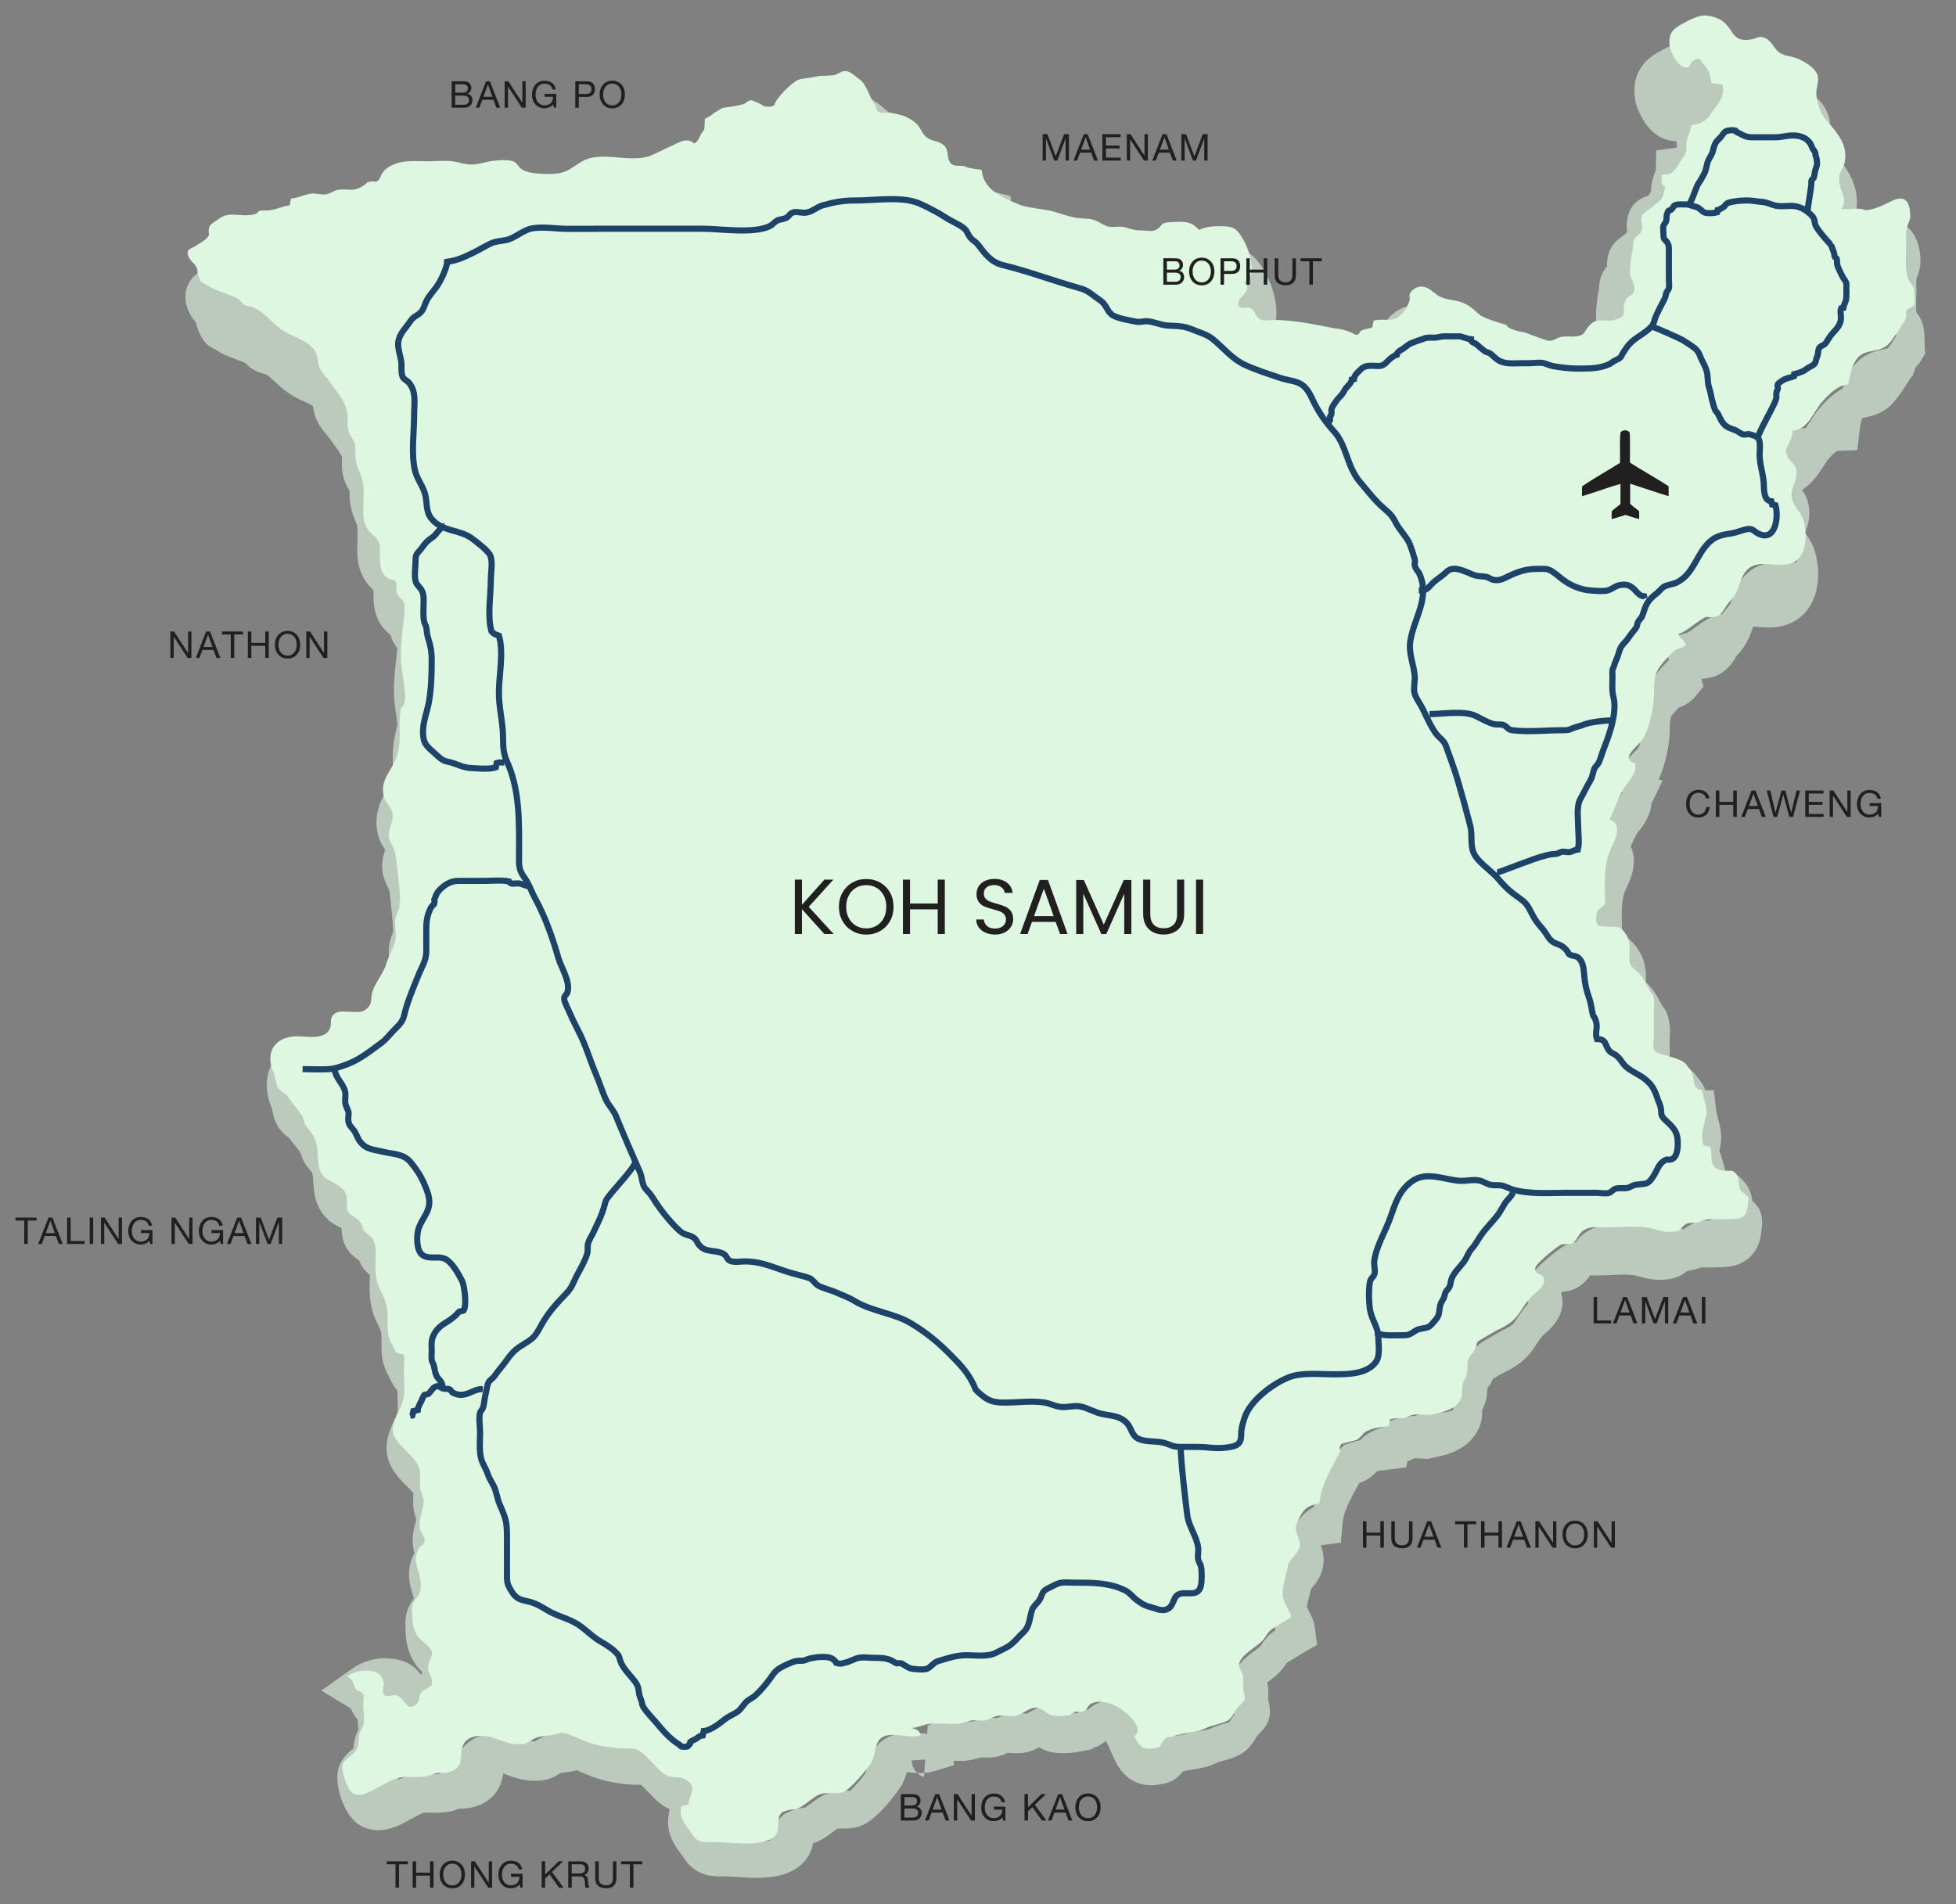 <svg xmlns:inkscape="http://www.inkscape.org/namespaces/inkscape" xmlns:sodipodi="http://sodipodi.sourceforge.net/DTD/sodipodi-0.dtd" xmlns="http://www.w3.org/2000/svg" xmlns:svg="http://www.w3.org/2000/svg" id="Layer_2" data-name="Layer 2" viewBox="0 0 760 740" width="760" height="740" sodipodi:docname="map_samui_new01.svg" inkscape:version="1.4 (86a8ad7, 2024-10-11)"><rect x="0" y="0" width="760" height="740" fill="#808080" stroke="none"/><defs id="defs1"><style id="style1">      .cls-1 {        fill: none;        stroke: #1d4468;        stroke-width: 2.39px;      }      .cls-2 {        fill-rule: evenodd;      }      .cls-2, .cls-3 {        fill: #221f20;      }      .cls-4 {        isolation: isolate;      }      .cls-5 {        fill: #bccabe;      }      .cls-6 {        fill: #ddf7e1;      }    </style></defs><g id="Layer_1-2" data-name="Layer 1" transform="translate(6,6.048)"><g id="g104" style="display:inline"><path class="cls-5" d="m 288.14,723.74 c -2.67,0 -5.3,-0.18 -7.74,-0.35 -1.77,-0.12 -3.44,-0.23 -4.57,-0.23 h -0.93 c -3.71,0.07 -10.62,0.2 -15.52,-7.59 -0.34,-0.53 -0.76,-1.11 -1.21,-1.72 -2.16,-2.94 -6.18,-8.42 -3.94,-16.69 l 0.02,-0.07 c -3.65,-1.64 -6.17,-4.36 -7.88,-6.2 -0.52,-0.56 -1,-1.08 -1.42,-1.47 -0.56,-0.53 -1.06,-1.03 -1.52,-1.49 -0.1,-0.1 -0.22,-0.22 -0.33,-0.33 -7.17,0.07 -14.94,-1.38 -20.79,-3.9 -0.65,-0.28 -1.26,-0.54 -1.87,-0.8 -0.75,-0.32 -1.49,-0.64 -2.27,-0.98 -0.68,0.16 -1.53,0.36 -2.59,0.54 -1.16,0.2 -2.11,0.3 -2.87,0.38 -0.28,0.03 -0.63,0.07 -0.85,0.1 -0.29,0.16 -0.51,0.31 -0.71,0.44 -2.72,1.75 -5.23,2.74 -9.85,2.63 -4.15,-0.1 -7.41,-1.27 -10.04,-2.2 -0.66,-0.23 -1.22,-0.43 -1.72,-0.59 -1.13,8.4 -7.58,13.64 -16.99,13.64 -0.06,0 -0.12,0 -0.18,0 l -0.07,0.03 c -0.69,0.26 -1.72,0.66 -3.06,0.95 -3.15,0.67 -5.95,0.62 -8.42,0.58 l -1.13,-0.02 c -1.34,-0.02 -1.35,-0.01 -3.21,1 -0.76,0.42 -1.71,0.93 -2.86,1.49 -0.32,0.15 -0.68,0.37 -1.09,0.59 -3.62,2.02 -12.09,6.74 -19.91,0.95 -4.81,-3.55 -9.21,-15.17 -6.94,-21.74 1.3,-3.8 4.01,-5.96 5.63,-7.26 0.04,-0.44 0.08,-0.95 0.15,-1.53 0.34,-2.75 1.23,-4.6 1.8,-5.69 -0.02,-0.49 -0.08,-1.2 -0.12,-1.72 -0.06,-0.7 -0.12,-1.45 -0.16,-2.24 l -0.3,-0.37 c -1.17,-1.47 -1.87,-2.84 -2.31,-3.91 l -11.53,-7.04 12.17,-8.59 c 4.65,-3.27 10.47,-4.56 16.38,-3.63 4.56,0.7 8.1,2.9 10.37,6.33 0.07,-0.48 0.16,-0.93 0.25,-1.35 -1.46,-1.36 -3.17,-3.32 -4.54,-6.55 -1.78,-4.21 -1.85,-7.63 -1.91,-10.66 l -0.02,-1.03 c -0.15,-5.39 1.92,-8.54 3.26,-10.26 -0.09,-0.49 -0.29,-1.16 -0.56,-2.04 -0.99,-3.22 -2.78,-9.07 0.8,-15.67 -0.1,-0.32 -0.19,-0.66 -0.27,-1.01 -1.03,-4.65 0.03,-8.49 0.74,-11.04 0.09,-0.32 0.19,-0.7 0.28,-1.02 -0.45,-1.18 -1.02,-2.85 -1.18,-4.87 -0.12,-1.71 -0.07,-3.27 -0.02,-4.64 l 0.02,-0.69 c -0.4,-0.56 -1.43,-1.58 -2.21,-2.35 -1.53,-1.51 -3.44,-3.4 -5.15,-5.85 -5.68,-8.14 -2.06,-15.85 -0.12,-20 0.55,-1.18 1.31,-2.8 1.36,-3.47 0.11,-1.61 0.06,-3.43 0,-5.35 -0.03,-0.89 -0.05,-1.8 -0.07,-2.72 l -0.89,-1.23 c -1,-1.39 -1.83,-2.88 -2.45,-4.44 -2.71,-4.83 -2.85,-8.06 -2.84,-12.78 v -0.3 c 0,-4.03 0,-4.27 -1.23,-6.67 -2.87,-5.56 -3.43,-10 -3.41,-15.36 0,-0.82 0.04,-1.65 0.07,-2.47 0.02,-0.53 0.05,-1.23 0.05,-1.8 -0.72,-0.59 -1.59,-1.39 -2.42,-2.46 -0.9,-1.15 -1.46,-2.32 -1.82,-3.28 -3.01,-1.85 -6.68,-5.14 -6.73,-12.37 -0.09,-0.06 -0.19,-0.12 -0.3,-0.18 -0.43,-0.26 -0.74,-0.42 -1.13,-0.61 -1.82,-0.92 -3.78,-2.05 -5.94,-4.91 -2.72,-3.63 -3.15,-7.19 -3.4,-9.33 -0.16,-1.3 -0.23,-2.44 -0.29,-3.45 -0.11,-1.77 -0.16,-2.43 -0.48,-3.2 -0.11,-0.15 -0.23,-0.28 -0.36,-0.43 -0.51,-0.6 -1.2,-1.43 -1.98,-2.59 -1.26,-1.88 -1.82,-3.68 -2.15,-4.8 -0.34,-0.44 -0.7,-0.88 -1.09,-1.38 -0.92,-1.14 -1.95,-2.42 -3,-4.02 -0.83,-0.59 -2.22,-1.57 -3.6,-3.22 -2.23,-2.68 -2.85,-5.79 -3.26,-7.84 -0.05,-0.26 -0.1,-0.52 -0.15,-0.76 -2.89,-6.66 -2.56,-13.49 0.91,-18.8 3.52,-5.38 9.79,-8.45 17.23,-8.45 0.12,0 0.25,0 0.37,0 0.9,0.01 1.78,0.07 2.63,0.13 0.15,0 0.32,0.02 0.49,0.03 0.49,-1.67 1.43,-3.58 3.19,-5.39 4.27,-4.38 9.47,-4.29 12.26,-4.12 0.02,-0.06 0.04,-0.13 0.05,-0.2 0.9,-3.14 2.44,-5.75 3.69,-7.84 0.77,-1.29 1.56,-2.62 1.81,-3.47 0.65,-2.17 1.45,-3.91 2.1,-5.32 0.69,-1.49 0.97,-2.14 0.96,-2.56 0,-0.38 -0.05,-0.83 -0.09,-1.29 -0.17,-2.09 -0.37,-4.69 0.28,-7.4 0.37,-1.53 0.82,-2.66 1.14,-3.49 0.06,-0.17 0.13,-0.32 0.19,-0.49 v 0 c -0.05,-2.16 -1.13,-13.7 -1.6,-16.08 -0.07,-0.19 -0.31,-0.67 -0.49,-1.03 -0.96,-1.89 -2.75,-5.41 -2.14,-10.2 0.23,-1.82 0.72,-3.33 1.08,-4.45 -0.98,-1.4 -2.25,-3.38 -2.86,-6.05 -1.83,-8.15 1.45,-13.67 3.61,-17.33 0.75,-1.27 1.4,-2.36 1.7,-3.31 0.56,-1.77 0.54,-4.13 0.51,-6.87 -0.03,-3.12 -0.06,-6.66 0.76,-10.47 l 1,-4.65 0.06,-0.03 c -0.13,-1.02 -0.29,-2.12 -0.42,-3.01 -0.44,-2.96 -0.94,-6.31 -0.97,-9.55 -0.05,-4.89 0.52,-9.64 0.93,-13.11 0.17,-1.42 0.36,-3.02 0.38,-3.65 0,-0.09 0,-0.17 0,-0.26 -0.76,-0.96 -1.61,-2.26 -2.24,-3.96 -0.15,-0.41 -0.27,-0.82 -0.37,-1.21 -0.09,-0.06 -0.17,-0.13 -0.26,-0.2 -6.22,-4.9 -6.34,-11.64 -6.4,-15.26 v -0.43 c -0.02,-0.55 -0.02,-1.06 -0.02,-1.52 -6.63,-6.17 -6.39,-13.31 -6.23,-18.09 0.02,-0.73 0.05,-1.48 0.05,-2.28 v -0.99 c 0.03,-2.76 -0.01,-3.56 -0.42,-4.54 l -0.07,-0.18 c -1.33,-3.19 -2.7,-6.49 -2.6,-11.79 0,-0.32 0,-0.56 0,-0.76 -0.02,-0.03 -0.04,-0.06 -0.06,-0.1 -0.19,-0.32 -0.4,-0.68 -0.64,-1.09 -2.37,-4.14 -2.3,-7.91 -2.26,-10.17 0.01,-0.68 0.02,-1.23 -0.03,-1.64 -0.14,-1.06 -1.65,-3.09 -2.99,-4.87 -0.65,-0.86 -1.31,-1.76 -1.98,-2.72 -0.16,-0.22 -0.63,-0.79 -0.95,-1.17 -1.34,-1.61 -3,-3.6 -4.02,-6.11 -0.75,-1.87 -1.04,-3.57 -1.25,-4.8 -0.01,-0.08 -0.03,-0.17 -0.05,-0.26 -0.81,-0.54 -2.25,-1.21 -3.37,-1.72 -2.07,-0.95 -4.42,-2.03 -6.7,-3.71 -1.87,-1.38 -3.38,-2.79 -4.72,-4.04 -1.34,-1.25 -2.43,-2.28 -3.49,-2.91 -1.1,-0.2 -2.94,-0.62 -4.95,-1.84 -1.4,-0.84 -2.41,-1.83 -3.08,-2.55 -1.09,-0.45 -2.8,-1.1 -3.84,-1.49 -3.41,-1.3 -5.16,-1.97 -6.52,-2.97 -0.46,-0.26 -1.16,-0.64 -1.54,-0.85 -1.42,-0.77 -2.28,-1.23 -3.32,-2.27 v 0 c -1.8,-1.85 -3.35,-5.37 -3.98,-8.22 -0.68,-0.76 -1.52,-1.81 -2.25,-3.19 -1.87,-3.54 -2.3,-6.97 -1.25,-10.16 1.51,-4.62 5.32,-6.47 6.75,-7.17 0.09,-0.04 0.19,-0.09 0.29,-0.14 0.24,-0.15 0.49,-0.31 0.75,-0.48 0.16,-0.75 0.37,-1.48 0.65,-2.2 l 0.25,-0.66 0.34,-0.62 c 1.58,-2.87 4.04,-4.47 5.51,-5.42 0.14,-0.09 0.27,-0.17 0.39,-0.25 5.51,-4.26 11.08,-3.88 14.45,-3.63 l 0.15,-0.32 4.69,-0.99 c 1.8,-0.38 3.34,-0.4 4.35,-0.41 0.3,0 0.68,0 0.82,-0.03 0.08,0 0.16,-0.02 0.24,-0.04 l 0.73,-3.56 7.02,-0.82 c 0.67,-0.08 1.28,-0.26 2.38,-0.61 1.14,-0.36 2.56,-0.81 4.32,-1.13 2.46,-0.46 4.63,-0.18 6.08,0.01 1.09,-0.55 2.82,-1.31 5.33,-1.64 1.92,-0.25 3.71,-0.17 5.16,-0.1 0.01,0 0.03,0 0.04,0 l 1.14,-1.3 2.29,-0.86 c 0.47,-0.18 0.95,-0.33 1.44,-0.46 3.95,-5.48 10.86,-7.22 12.91,-7.63 3.56,-0.71 6.99,-0.64 10.02,-0.57 1.63,0.03 3.22,0.03 4.89,-0.04 3.07,-0.12 6.89,-0.28 10.76,0.73 2.89,0.75 3,0.75 5.89,0 0.47,-0.12 11.61,-2.96 18.29,0.93 1.63,0.95 2.77,2.08 3.53,2.96 0.34,0.06 0.77,0.11 1.29,0.14 l 0.34,0.02 c 1.66,0.09 4.76,0.26 5.63,-0.15 0.56,-0.28 1.25,-0.75 2.05,-1.28 2.09,-1.4 4.96,-3.33 8.93,-4.26 4.89,-1.15 9.55,-0.76 13.66,-0.42 2.98,0.25 5.81,0.48 7.66,0 0.89,-0.36 3.34,-1.54 4.69,-2.19 1.78,-0.86 2.91,-1.4 3.74,-1.75 0.25,-0.11 0.52,-0.24 0.79,-0.37 1.07,-0.51 3.03,-1.46 5.48,-1.93 0.07,-0.53 0.19,-1.06 0.38,-1.65 1.31,-3.99 4.38,-5.53 5.69,-6.19 0.12,-0.06 0.25,-0.12 0.38,-0.19 2.17,-1.74 5.98,-4.06 8.51,-4.48 l 1.7,-0.26 c 1.37,-0.2 2.6,-0.39 3.84,-0.64 1.3,-0.85 3.66,-2.12 6.87,-2.12 1,0 2.51,0.32 4.16,0.88 3.45,-3.96 7.9,-7.41 11.08,-8.35 1.68,-0.5 3.32,-0.71 4.77,-0.9 0.59,-0.08 1.49,-0.19 1.8,-0.27 2.43,-0.64 4.61,-0.68 6.2,-0.71 0.3,0 0.67,-0.01 0.98,-0.03 1.88,-1.01 5.77,-2.73 10.85,-1.04 2.79,0.92 4.85,2.61 6.35,3.84 0.26,0.22 0.51,0.43 0.75,0.6 3.69,2.6 5.45,6.54 6.73,9.42 0.19,0.42 0.43,0.97 0.64,1.4 0.39,0.08 0.8,0.16 1.21,0.24 1.89,0.37 4.25,0.83 6.54,1.76 3.1,1.28 5.6,2.95 7.9,5.29 1.28,1.3 2.14,2.72 2.77,3.8 1.21,0.35 2.95,0.94 4.82,2.12 3.42,2.17 5.06,4.94 5.88,7.27 l 4.45,0.87 0.11,0.23 c 0.66,0.11 1.31,0.23 1.92,0.39 l 6.66,1.71 0.64,6.85 c 0.14,1.48 3.42,2.97 7.69,4.77 l 0.75,0.32 c 1.03,0.3 4.03,0.76 5.66,1.01 2.39,0.37 3.92,0.61 5.16,0.94 1.38,0.36 2.68,0.77 3.94,1.16 2.05,0.64 3.98,1.25 5.33,1.33 0.42,0.03 0.79,0.05 1.13,0.06 2.48,0.13 4.83,0.26 8.49,1.89 0.89,0.39 1.68,0.84 2.32,1.19 0.05,0.03 0.11,0.06 0.17,0.1 0.04,0 0.09,0 0.13,0 1.48,-0.09 3.73,-0.22 6.33,0.46 0.68,0.18 1.27,0.35 1.83,0.51 1.26,0.37 1.29,0.37 1.8,0.36 0.63,0 1.23,0.03 1.78,0.07 2.36,-2.06 5.12,-3.01 9.04,-3.18 l 1.04,-0.05 c 3.29,-0.16 7.79,-0.39 12.29,1.99 2.46,-0.42 4.9,-0.48 7.53,-0.4 9.04,0.28 12.55,4.75 15.37,9.31 0.07,0.11 7.24,11.87 4.13,21.79 -0.25,0.81 -0.57,1.58 -0.94,2.31 -0.02,0.58 -0.08,1.18 -0.19,1.79 0.11,0.13 0.22,0.25 0.32,0.38 0.25,0 0.52,0 0.79,0 8.12,0.15 16.33,1.78 23.62,3.25 1.7,0.17 3.36,0.48 4.98,0.93 l 0.39,-1.85 5.62,-1.64 c 2.6,-0.76 4.94,-0.78 6.6,-0.74 0.17,-2.62 1.21,-5.2 3.04,-7.36 1.78,-2.1 4.21,-3.72 6.84,-4.54 7.5,-2.35 12.85,1.81 15.13,3.59 0.26,0.2 0.61,0.48 0.8,0.61 0.3,0.1 1.09,0.23 1.67,0.34 1.58,0.27 3.74,0.65 6.13,1.61 4.01,1.62 6.13,3.52 8,5.19 0.21,0.18 0.42,0.38 0.65,0.58 1.45,0.65 5.03,1.81 6.76,2.26 l 3.9,1.03 0.83,1.42 c 0.15,0.03 0.3,0.05 0.45,0.06 l 1.05,0.11 1,0.33 c 0.6,0.2 1.86,0.66 3.3,1.19 0.83,0.31 2.06,0.76 3.12,1.15 0.54,-0.22 1.16,-0.43 1.86,-0.62 2.16,-0.57 4.06,-0.61 5.49,-0.58 0.34,-0.42 0.72,-0.87 1.17,-1.33 3.93,-4.09 8.12,-4.78 11,-4.81 0.32,-0.98 0.76,-2.03 1.39,-3.1 0.25,-0.43 0.51,-0.83 0.78,-1.19 -0.06,-0.21 -0.12,-0.42 -0.18,-0.64 -1.12,-4.26 0.27,-11.7 0.72,-13.88 0,-0.06 0,-0.12 0,-0.18 0.06,-1.49 0.17,-4.25 1.89,-7.09 0.42,-0.69 0.85,-1.28 1.27,-1.79 -0.11,-1.91 0.1,-4.5 1.6,-7.17 1.21,-2.16 2.82,-3.39 5.48,-5.42 0.21,-0.16 0.47,-0.36 0.75,-0.57 -0.12,-0.68 -0.19,-1.38 -0.21,-2.09 v -0.23 c 0,0 0,-0.23 0,-0.23 0.04,-1.65 0.16,-6.02 3.73,-9.24 1.34,-1.2 2.87,-2.01 4.59,-2.4 0.29,-0.46 0.62,-0.98 1,-1.52 l 0.14,-0.2 c -0.02,-3.56 1.03,-6.13 1.66,-7.68 0.06,-0.14 0.11,-0.27 0.17,-0.41 l 0.2,-7.85 8.05,-1.11 -0.25,-2.49 c -1.44,0 -2.96,-0.27 -4.5,-0.82 C 633.73,45.5 630,36.6 629.38,32.93 c -2.15,-12.76 6.77,-17.54 9.7,-19.11 l 0.27,-0.15 c 3.77,-2.02 8.93,-4.8 14.76,-4.12 6.62,0.77 11.68,3.63 15.38,8.73 2.29,-0.74 5.13,-1.14 8.97,0.31 4.42,1.67 6.67,4.86 7.88,6.57 0,0 0,0 0,0 0.1,0.02 0.19,0.04 0.28,0.06 1.18,0.25 2.8,0.6 4.59,1.35 3.47,1.45 8.23,4.09 11.25,8.37 3.57,5.09 2.63,10.3 2.18,12.81 -0.06,0.35 -0.15,0.8 -0.17,1.05 0.4,2.61 1.1,3.48 1.19,3.57 l 0.45,0.52 c 4.7,5.41 11.81,13.58 8.6,25.49 -0.3,1.09 -0.72,2.01 -1.46,3.55 0.1,0.39 0.25,0.84 0.4,1.26 0.1,0.02 0.19,0.04 0.29,0.05 1.2,-0.4 3.02,-1.19 4.1,-1.77 6.93,-3.69 11.93,-2.48 14.91,-0.82 4.38,2.44 6.8,6.97 7.21,13.47 0.24,3.81 -0.84,6.38 -1.42,7.76 -0.02,0.05 -0.04,0.09 -0.06,0.14 -0.14,0.87 -0.12,2.15 -0.09,3.51 0,0.52 0.02,1.03 0.02,1.55 0,0.97 -0.03,1.98 -0.06,3.02 -0.05,1.61 -0.14,4.23 0.13,5.37 1.88,2.29 2.76,4.71 3.02,8.22 l 0.03,0.74 c 0,1.25 0.04,2.57 0.12,3.92 l 0.18,3 -1.53,2.58 c -0.7,1.17 -1.48,2.09 -2.26,2.81 -0.11,0.47 -0.25,0.95 -0.41,1.41 l -0.59,1.7 -0.98,1.17 c -0.24,0.35 -0.58,0.89 -0.99,1.52 -2.93,4.55 -5.2,7.92 -7.76,9.9 -3.49,2.7 -7.09,3.41 -9.47,3.88 -0.14,0.03 -0.29,0.06 -0.44,0.09 -0.36,0.97 -0.77,2.53 -0.97,4.19 l -0.99,8.28 -7.82,0.32 c -0.45,0.25 -1.61,1.07 -3.64,3.44 -0.38,0.44 -1.02,1.46 -1.59,2.36 -1.66,2.63 -4.25,6.74 -8.41,9.34 1.07,1.47 2.17,3.52 2.62,6.28 0.74,4.56 -0.56,7.97 -1.34,10.01 -0.04,0.11 -0.09,0.24 -0.14,0.36 0.14,0.2 0.28,0.41 0.41,0.6 1.09,1.59 2.59,3.76 3.47,6.75 3.18,10.87 0.57,24.06 -10.57,28.26 -4.24,1.6 -8.34,1.27 -11.34,1.02 -0.63,-0.05 -1.44,-0.12 -2.1,-0.14 -0.13,0.34 -0.26,0.72 -0.37,1.04 -0.69,1.94 -1.55,4.36 -3.2,6.8 -0.74,1.1 -1.54,2.03 -2.19,2.77 -0.26,0.3 -0.62,0.72 -0.74,0.88 -0.11,0.15 -0.22,0.35 -0.34,0.55 -1.1,1.79 -3.15,5.13 -7.38,7 l -0.59,0.26 -0.62,0.18 c -1.47,0.43 -2.95,0.67 -4.45,0.73 -0.07,0.05 -0.13,0.09 -0.2,0.14 l 0.75,2.92 -3.14,3.83 c -2.22,2.71 -4.86,3.81 -6.39,4.33 -0.5,0.48 -1.31,1.32 -2.54,2.74 q -0.91,1.05 -0.95,4.16 c -0.01,1.03 -0.03,2.19 -0.1,3.52 -0.23,4.2 -1.55,11.73 -4.28,17.54 l 1.53,0.42 -4.34,9.01 c -0.06,0.95 -0.24,2.04 -0.64,3.27 -1.05,3.24 -2.78,5.47 -4.05,7.09 -0.38,0.48 -0.73,0.94 -0.91,1.23 -0.94,1.5 -1.68,3.22 -2.42,5.03 1.23,2.66 1.72,6.16 0.47,10.7 -0.53,1.89 -1.34,3.63 -2.05,5.17 -0.32,0.7 -0.73,1.56 -0.86,1.95 -1.12,3.27 -1.13,7.24 -1.03,12.08 0.01,1.06 0.05,1.89 0.1,2.65 l 0.11,1.51 -0.05,0.22 c 1.97,0.98 4.03,2.63 5.93,5.41 3.37,4.95 3.33,9.24 3.23,13.03 3.02,2.82 4.55,5.76 5.81,8.16 0.16,0.32 0.33,0.64 0.51,0.96 2.05,2.36 2.55,4.77 2.88,7.05 0.28,1.91 0.19,3.64 0.11,5.03 -0.02,0.37 -0.04,0.73 -0.04,1.07 0,1.44 0,2.88 0,4.32 0,1.19 0,2.39 0,3.58 3.96,1.2 8.29,2.93 10.83,6.9 0.09,0.12 0.2,0.25 0.3,0.38 0.64,0.8 1.44,1.79 2.1,3.06 0.27,0.52 0.49,1.03 0.67,1.52 l 3.2,-0.07 1.11,8.74 c 0.06,0.52 0.3,1.34 0.54,2.22 0.8,2.84 2,7.13 0.64,12.11 l -0.08,0.27 1.64,5.41 c 0.25,0.82 0.43,1.61 0.56,2.35 2.27,0.4 5.1,1.59 7.68,4.78 2.03,2.5 2.67,5.22 2.93,7.16 0.25,0.24 0.51,0.51 0.79,0.79 l 0.05,0.05 c 3.61,3.56 3.06,7.96 2.72,10.6 -0.29,2.27 -0.49,3.17 -0.59,3.56 v 0 c 0,0 0,0 0,0 0,0.02 0,0.04 -0.01,0.05 -1.48,5.49 -5.29,9.14 -10.74,10.28 -3.13,0.64 -10.22,0.59 -12.32,0.56 -0.04,0.01 -0.07,0.03 -0.11,0.04 -0.61,0.23 -1.54,0.59 -2.72,0.88 -0.86,0.2 -1.64,0.31 -2.33,0.36 -1.97,1.81 -4.37,2.84 -7.53,3.29 -4.79,0.67 -8.41,-0.32 -11.05,-1.04 -0.94,-0.25 -1.75,-0.48 -2.41,-0.56 -2.39,-0.32 -5.51,-0.18 -8.52,-0.04 -1.91,0.09 -3.88,0.17 -5.84,0.16 -0.82,0 -1.57,-0.03 -2.27,-0.06 -0.05,0 -0.1,0 -0.16,0 -0.93,1.42 -2.43,3.33 -4.88,4.73 -2.22,1.25 -4.38,1.58 -5.94,1.65 -0.16,0.13 -0.33,0.26 -0.5,0.4 1.15,3.63 1.29,9.67 -6.19,15.85 -1.3,1.07 -1.88,1.91 -3.38,4.2 -0.29,0.44 -0.59,0.89 -0.9,1.37 -3.42,5.1 -7.59,7.6 -11.59,9.54 -1.03,0.5 -2.09,1.13 -3.33,1.87 -0.33,0.2 -0.67,0.4 -1,0.6 -0.15,0.34 -0.32,0.7 -0.52,1.06 -0.58,1.11 -1.21,1.98 -1.69,2.6 -0.02,1.04 -0.07,2.52 -0.48,4.33 -0.42,1.84 -1.07,3.19 -1.52,4.05 0,0.11 0,0.24 0,0.39 0,2.73 -0.27,5.99 -3.21,9.98 -4.29,5.81 -11.15,7.28 -15.7,8.25 l -2.15,0.47 -1.3,-0.06 c -1.41,-0.07 -2.81,-0.12 -4.21,-0.15 l -1.49,0.88 -0.98,0.15 -0.5,2.5 -7.55,0.92 c -1.05,0.13 -2.83,0.34 -3.87,0.62 -0.92,1.03 -2.48,2.59 -4.93,3.76 l -1.08,0.52 -0.77,0.16 c -0.31,0.58 -0.63,1.17 -0.95,1.76 -2.56,4.71 -5.21,9.59 -5.56,13.65 l -0.69,7.85 -7.82,1 c 0,0 -0.02,0 -0.03,0 0.86,2.17 2.11,6.07 0.11,11.16 -1,2.56 -2.55,4.36 -3.57,5.55 -0.11,0.13 -0.24,0.28 -0.35,0.41 -0.21,0.82 -0.42,1.7 -0.63,2.62 -0.2,0.88 -0.41,1.75 -0.62,2.61 -0.17,0.66 -0.26,1.35 -0.28,1.78 0.12,0.24 0.3,0.57 0.45,0.83 0.89,1.61 2.23,4.04 2.66,7.25 l 0.88,6.5 -5.68,3.28 c -1.18,0.68 -2.34,1.39 -3.49,2.1 -0.7,0.43 -1.4,0.86 -2.1,1.28 -0.2,0.12 -0.34,0.21 -0.46,0.28 -0.04,0.07 -0.09,0.13 -0.14,0.21 -0.28,0.41 -0.6,0.89 -1.01,1.46 -1.73,2.41 -4.03,4.12 -6.06,5.63 -0.14,0.11 -0.29,0.22 -0.45,0.34 0.02,0.08 0.04,0.16 0.05,0.24 0.45,2.15 0.38,4 0.32,5.36 -0.01,0.28 -0.03,0.66 -0.02,0.87 l 0.1,0.42 c 1.14,4.94 0.93,8.65 -3.47,12.97 -0.24,0.23 -0.53,0.52 -0.88,0.89 -0.12,0.18 -0.32,0.52 -0.48,0.78 -0.77,1.27 -1.81,3.01 -3.5,4.58 -2.77,2.59 -6.35,3.57 -9.23,4.35 -0.64,0.17 -1.59,0.43 -1.99,0.58 -3.54,1.85 -6.92,2.37 -9.64,2.78 -1.49,0.23 -2.77,0.42 -3.72,0.79 -0.18,0.07 -0.36,0.13 -0.54,0.19 -2.83,3.99 -6.86,4.6 -9.13,4.94 -11.85,1.8 -16.05,-7.26 -17.42,-10.24 l -3.14,-6.81 c -0.63,0.57 -1.38,1.14 -2.28,1.66 l -0.76,0.44 -0.83,0.3 c -0.43,0.15 -0.87,0.29 -1.31,0.4 l -0.23,0.5 -4.96,0.95 c -2.59,0.5 -5.26,0.68 -8.16,0.53 -3.38,-0.16 -5.79,-1.24 -7.41,-2.24 -1.58,0.87 -3.69,1.86 -6.34,2.19 -2,0.25 -3.79,0.11 -5.1,0 -0.23,-0.02 -0.51,-0.04 -0.75,-0.06 -0.85,0.44 -2.13,1.04 -3.9,1.46 -2.39,0.56 -4.47,0.44 -5.84,0.35 -0.19,-0.01 -0.43,-0.03 -0.62,-0.03 -0.3,0.08 -0.57,0.17 -0.84,0.24 -1.82,0.54 -4.1,1.21 -7.56,1.16 -0.75,-0.01 -1.5,-0.03 -2.25,-0.06 l 0.11,1.71 -7.39,2.25 c -4.04,1.23 -7.91,0.78 -10.74,0.45 -0.08,-0.01 -0.17,-0.02 -0.26,-0.03 -0.34,1.39 -0.83,3 -1.69,4.65 -0.7,1.34 -9.47,14.47 -17.09,16.61 -2.76,0.77 -5.1,0.72 -6.81,0.68 -0.4,0 -0.82,-0.02 -1.25,0 -0.18,0.13 -0.39,0.29 -0.58,0.42 l -0.87,0.64 c -2.53,1.92 -5.19,3.79 -8.09,4.68 -0.46,2.71 -1.72,6.06 -5.23,8.84 -4.7,3.73 -10.75,4.59 -16.59,4.59 z m 33.79,-13.83 z m -44.1,-1.02 c 1.85,0 3.84,0.13 5.94,0.28 2.31,0.16 6.5,0.44 9.23,0.2 0.27,-2.71 1.24,-6.45 4.78,-9.55 l 1.01,-0.89 1.21,-0.59 c 2.21,-1.07 4.54,-1.73 6.95,-1.97 0.41,-0.28 1,-0.7 1.85,-1.34 0.21,-0.16 0.36,-0.28 0.46,-0.35 l 0.7,-0.51 c 3.13,-2.3 5.98,-4.08 11.65,-4.3 0.95,-0.04 1.81,-0.02 2.5,0 0.09,0 0.18,0 0.28,0 1.86,-1.75 4.89,-5.28 5.92,-6.87 0.09,-0.32 0.22,-0.92 0.31,-1.38 0.67,-3.17 2.23,-10.58 10.4,-13.4 4.26,-1.48 8.39,-0.99 11.41,-0.64 0.53,0.06 1.21,0.14 1.81,0.19 l 0.24,-3.24 c -0.26,0 -0.42,0.03 -0.44,0.03 0.2,-0.04 0.75,-0.22 1.15,-0.35 1.48,-0.48 3.5,-1.13 6.02,-1.29 2.6,-0.16 5.18,-0.08 7.47,0 0.83,0.03 1.65,0.05 2.46,0.07 0.46,0 0.49,0 1.74,-0.36 0.58,-0.17 1.2,-0.35 1.9,-0.54 2.66,-0.7 4.95,-0.55 6.46,-0.46 0.07,0 0.14,0 0.21,0.01 1.11,-0.57 2.93,-1.41 5.58,-1.76 2.09,-0.28 3.96,-0.13 5.31,-0.02 0.21,0.02 0.46,0.04 0.69,0.05 0.17,-0.09 0.34,-0.2 0.49,-0.29 2.4,-1.39 7.38,-4.3 13.75,-2.23 2.22,0.72 3.82,1.75 4.86,2.5 0.04,0 0.08,0 0.12,0 1.39,-0.82 2.95,-1.37 4.63,-1.59 0.95,-0.91 2.21,-1.83 3.87,-2.54 8.44,-3.6 17.66,0.29 22.99,4.71 1.46,1.21 4.94,4.1 7.05,8.19 0.89,-0.31 1.89,-0.53 3,-0.58 2.57,-0.86 4.94,-1.22 6.89,-1.52 1.53,-0.24 2.98,-0.46 3.65,-0.81 1.96,-1.05 4.11,-1.63 6.01,-2.15 0.37,-0.1 0.84,-0.23 1.27,-0.35 0.49,-0.82 1.12,-1.83 1.95,-2.86 -0.14,-1.47 -0.09,-2.75 -0.05,-3.7 0,-0.09 0,-0.19 0.01,-0.29 -0.83,-1.66 -2.17,-4.8 -1.39,-8.73 1.21,-6.14 6,-9.7 9.49,-12.3 0.66,-0.49 1.63,-1.22 2.04,-1.59 0.21,-0.3 0.39,-0.57 0.55,-0.81 1.54,-2.28 2.8,-3.75 5.38,-5.5 -0.14,-0.47 -0.26,-0.95 -0.37,-1.47 -0.9,-4.34 0.07,-9.01 0.53,-10.82 0.18,-0.73 0.36,-1.5 0.55,-2.29 0.32,-1.37 0.65,-2.78 1.05,-4.24 0.79,-2.85 2.28,-4.96 3.47,-6.41 -0.09,-0.27 -0.18,-0.56 -0.26,-0.87 -1.36,-4.93 -0.59,-8.03 0.99,-11.18 0.09,-0.18 0.2,-0.38 0.31,-0.63 2.01,-4.66 4.81,-7.91 8.58,-9.92 1.57,-5.38 4.18,-10.24 6.59,-14.68 0.21,-2.9 1.46,-5.68 3.67,-7.87 l 1.71,-1.69 2.29,-0.73 c 1.31,-0.42 2.64,-0.8 3.97,-1.13 0.77,-0.82 1.88,-1.87 3.44,-2.76 1.76,-1.02 3.62,-1.71 5.44,-2.2 l 0.37,-1.78 5.71,-1.72 c 2.35,-0.71 4.46,-0.79 5.99,-0.85 0.04,0 0.08,0 0.12,0 2.38,-1 4.92,-1.51 7.57,-1.51 h 0.22 c 1.27,0.03 2.53,0.07 3.8,0.12 0.95,-0.2 2.28,-0.5 3.28,-0.81 0.02,-0.44 0.06,-0.92 0.12,-1.44 0.33,-2.93 1.28,-4.87 1.89,-6.01 0,-0.08 0,-0.17 0,-0.25 0.02,-1.65 0.07,-4.73 1.92,-8.33 0.72,-1.38 1.45,-2.34 1.96,-3 1.19,-5.15 4.9,-7.24 7.17,-8.52 0.68,-0.39 1.35,-0.78 2,-1.17 1.52,-0.9 3.08,-1.84 4.9,-2.72 2.71,-1.31 3.31,-1.92 3.97,-2.9 0.29,-0.44 0.57,-0.85 0.83,-1.25 1.26,-1.91 2.54,-3.86 4.42,-5.89 -0.81,-2.12 -0.87,-4.12 -0.8,-5.3 0.27,-4.56 3.08,-7.77 8.16,-12.11 5.89,-5.03 7.83,-5.63 8.88,-5.96 0.78,-0.24 1.52,-0.39 2.2,-0.49 0.94,-1.29 2.29,-2.79 4.25,-4.02 4.76,-2.94 8.88,-2.78 11.9,-2.67 0.51,0.02 1.05,0.04 1.65,0.05 1.49,0 3.18,-0.07 4.97,-0.15 3.76,-0.17 8.03,-0.36 12.22,0.19 2.01,0.26 3.73,0.73 5.11,1.11 0.85,0.23 1.45,0.39 1.92,0.48 0.65,-0.54 1.42,-1.09 2.35,-1.63 2.97,-1.7 5.87,-1.76 7.45,-1.79 0.02,0 0.03,-0.01 0.05,-0.02 1.3,-0.5 3.41,-1.31 6.57,-1.36 -4.57,-1.73 -7.46,-5 -8.64,-9.78 l -1.62,-0.32 -1.71,-5.8 c -1.86,-6.3 -0.35,-11.76 0.75,-15.74 l 0.05,-0.18 c -0.06,-0.39 -0.25,-1.08 -0.42,-1.69 -2.01,-1.88 -3.74,-4.82 -4.51,-9.41 -0.02,-0.03 -0.04,-0.05 -0.06,-0.08 -0.89,-0.32 -2.21,-0.69 -3.09,-0.94 -1.73,-0.49 -3.37,-0.96 -4.89,-1.61 -3.86,-1.65 -8.36,-5.59 -7.55,-14.81 0.03,-0.29 0.06,-0.57 0.06,-0.85 0,-1.65 0,-3.3 0,-4.94 0,-1.51 0,-3.02 0,-4.53 0,-0.65 0.03,-1.35 0.07,-2.07 0,-0.17 0.02,-0.36 0.03,-0.55 -0.15,-0.25 -0.31,-0.51 -0.46,-0.79 -0.31,-0.57 -0.61,-1.13 -0.89,-1.68 -0.98,-1.88 -1.38,-2.58 -2,-3.12 -4.92,-4.25 -6.38,-7.55 -6.23,-14.12 l 0.02,-0.65 c 0,0 0,-0.1 0,-0.15 -0.23,-0.02 -0.47,-0.05 -0.72,-0.08 -5.07,0.16 -8.79,-2.25 -11.1,-7.16 -2.03,-4.25 -1.11,-10.91 1.01,-14.19 0.41,-0.64 0.85,-1.2 1.28,-1.68 -0.12,-6.21 0,-12.38 2.15,-18.64 0.31,-0.91 0.69,-1.8 1.07,-2.65 l -5.29,-2.28 5.01,-9.55 c 0.6,-1.15 1.19,-2.57 1.8,-4.08 1.1,-2.68 2.34,-5.71 4.31,-8.87 0.4,-0.65 0.81,-1.23 1.21,-1.77 -0.25,-0.58 -0.43,-1.12 -0.55,-1.6 -1.92,-7.17 3.22,-12.31 5.99,-15.07 0.22,-0.22 0.51,-0.51 0.71,-0.71 1.16,-2.17 2.47,-7.48 2.65,-10.82 0.05,-0.95 0.06,-1.83 0.08,-2.77 0.06,-4.68 0.13,-10.51 5.87,-17.12 1.26,-1.45 2.38,-2.66 3.41,-3.67 l -2.38,-8.04 9.59,-2.46 c 0.73,-0.41 2.2,-1.48 3.1,-2.15 2.67,-1.95 5.2,-3.8 8.18,-4.61 l 2.14,-0.58 0.1,0.02 c 0.07,-0.1 0.14,-0.21 0.22,-0.31 0.62,-0.86 1.25,-1.58 1.8,-2.22 0.28,-0.33 0.71,-0.83 0.84,-1.02 0.24,-0.36 0.66,-1.54 0.97,-2.4 1.38,-3.89 3.95,-11.14 12.9,-13.63 3.8,-1.05 7.3,-0.77 10.11,-0.54 0.59,0.05 1.35,0.11 2,0.14 0.13,-1.09 0.07,-2.78 -0.37,-4.36 -0.15,-0.28 -0.56,-0.87 -0.86,-1.31 -1.84,-2.67 -5.28,-7.65 -3.86,-14.97 0.29,-1.52 0.73,-2.82 1.11,-3.84 -0.67,-0.83 -1.41,-1.9 -2,-3.24 -2.15,-4.84 -2.16,-8.02 -0.02,-12.62 0.13,-0.28 0.29,-0.62 0.46,-1.01 l 0.12,-0.28 c 0.18,-0.41 0.41,-0.92 0.45,-1.07 v 0 c 0,0 0.02,-0.11 0.04,-0.37 l 0.78,-8.99 7.67,-0.12 c 0.57,-0.74 1.32,-1.93 1.82,-2.72 0.95,-1.51 2.02,-3.21 3.36,-4.76 1.39,-1.63 4.69,-5.49 9.32,-8.04 1.21,-4.22 3.39,-8.85 7.3,-11.74 3.24,-2.4 6.63,-3.07 8.87,-3.51 0.4,-0.08 0.9,-0.18 1.27,-0.27 0.94,-1.21 2.46,-3.56 3.27,-4.82 l -0.43,-1.66 1.85,-3.45 c 0.45,-0.84 0.96,-1.57 1.48,-2.2 -0.15,-0.28 -0.31,-0.58 -0.46,-0.91 -2.45,-5.13 -2.27,-10.6 -2.13,-14.98 0.03,-0.83 0.06,-1.64 0.05,-2.4 0,-0.43 0,-0.87 -0.02,-1.32 -0.02,-1.13 -0.04,-2.4 0.02,-3.76 -4.59,1.29 -7.54,0.9 -9.35,0.32 -0.75,0 -1.87,0.06 -2.54,0.09 -1.49,0.07 -2.78,0.14 -3.99,0.04 L 701.2,93.2 706.64,80.8 c -1.25,-3.61 -2.63,-9.15 -0.39,-14.36 0.12,-0.28 0.43,-0.94 0.79,-1.67 0.14,-0.3 0.3,-0.61 0.44,-0.9 0.14,-1.39 -0.91,-2.98 -4.66,-7.3 l -0.48,-0.55 c -3.12,-3.59 -5.12,-8.37 -5.95,-14.21 -0.34,-2.38 -0.11,-4.47 0.14,-6.07 -0.43,-0.24 -0.96,-0.51 -1.6,-0.78 -0.16,-0.06 -0.73,-0.18 -1.15,-0.27 -2.43,-0.52 -6.49,-1.39 -10.06,-5.13 -0.45,-0.46 -0.84,-0.93 -1.19,-1.37 -1.53,0.26 -2.95,0.36 -4.26,0.33 l 1.18,5.04 c 1.97,8.41 -1.93,13.75 -4.26,16.94 -0.44,0.6 -0.85,1.17 -1.22,1.73 -2.34,3.58 -4.93,5.98 -8.26,7.51 0.03,5.01 -1.08,7.43 -3.48,10.79 l -0.35,0.49 c -0.23,0.32 -0.45,0.69 -0.66,1.04 -0.62,1.01 -1.46,2.36 -2.66,3.72 l -1.73,3.6 c -0.05,0.22 -0.11,0.46 -0.17,0.7 -0.45,1.9 -0.88,3.69 -2.11,5.5 -1.32,1.95 -3.26,3.59 -6,5.71 0,1.19 -0.16,2.57 -0.64,4.04 -0.79,2.51 -2.01,4.23 -3.07,5.38 -0.07,0.58 -0.18,1.22 -0.35,1.9 -0.22,0.91 -0.6,3.74 -0.68,5.29 0,0 0,0.02 0.01,0.03 0.87,2.08 2.68,6.4 0.92,11.62 -0.81,2.43 -2.13,4.12 -3.37,5.26 -0.48,6.77 -4.71,11.06 -12.33,12.45 -1.76,0.32 -3.3,0.36 -4.53,0.33 -1.71,2.53 -4.47,5.22 -10.07,6.02 -1.81,0.26 -3.38,0.21 -4.52,0.17 -0.2,0 -0.44,-0.01 -0.64,-0.02 -1.52,0.76 -4.77,2.26 -9.18,1.46 -1.41,-0.25 -2.97,-0.79 -8,-2.65 -0.72,-0.27 -1.39,-0.51 -1.91,-0.71 -1.9,-0.29 -3.76,-0.79 -5.55,-1.48 -1.53,-0.5 -2.93,-1.26 -4.17,-2.23 -3.92,-1.17 -8.94,-2.98 -11.52,-5.18 -0.58,-0.5 -1.1,-0.95 -1.57,-1.38 -1.45,-1.29 -1.53,-1.35 -2.38,-1.7 -0.45,-0.18 -1.24,-0.32 -2.15,-0.48 -1.92,-0.33 -4.41,-0.76 -7.12,-2.09 -1.9,3.32 -4.5,5.96 -6.37,7.2 -2.4,1.58 -4.77,2.27 -6.84,2.55 l -0.02,0.1 -4.66,2.14 c -1.02,0.47 -2,0.73 -2.9,0.95 -1.49,1.31 -3.26,2.2 -5.2,2.6 -2.78,0.56 -5.63,0.06 -8.15,-1.43 -1.16,-0.52 -2.38,-0.83 -3.71,-0.94 l -0.58,-0.05 -0.57,-0.12 c -7.05,-1.43 -14.34,-2.9 -21,-3.04 -0.22,0 -0.46,0.04 -0.7,0.06 -2.17,0.2 -6.23,0.57 -10.14,-1.74 -1.58,-0.94 -2.75,-2.09 -3.6,-3.17 -6.68,-1.06 -9.22,-6.64 -9.65,-10.23 -0.3,-2.58 0.24,-4.76 1.07,-6.53 l -6.48,-6.26 10.24,-4.43 c -0.4,-1.42 -1.05,-3.06 -1.65,-4.03 -0.01,-0.02 -0.03,-0.05 -0.04,-0.07 -2.51,-0.03 -3.48,0.17 -4.56,0.62 l -6.63,2.79 -4.51,-5.12 c -0.55,0 -1.32,0.04 -1.98,0.07 -0.53,0.45 -1.17,0.93 -1.93,1.42 -3.96,2.54 -8.15,2.15 -10.65,1.91 -0.25,-0.02 -0.5,-0.05 -0.72,-0.06 -3.46,0 -5.74,-0.65 -7.57,-1.18 -0.28,-0.08 -0.58,-0.17 -0.9,-0.26 -0.19,0 -0.45,0.02 -0.66,0.03 -1.36,0.08 -3.4,0.2 -5.76,-0.32 -2.29,-0.51 -4.13,-1.53 -5.47,-2.28 -0.26,-0.15 -0.52,-0.3 -0.77,-0.42 -0.17,-0.07 -0.28,-0.12 -0.33,-0.14 -0.24,-0.03 -0.8,-0.06 -1.27,-0.08 -0.4,-0.02 -0.84,-0.05 -1.34,-0.08 -3.78,-0.23 -7.17,-1.29 -10.16,-2.23 -1.11,-0.35 -2.16,-0.67 -3.12,-0.92 -0.45,-0.11 -2.08,-0.36 -3.27,-0.54 -4.65,-0.72 -7.89,-1.27 -10.31,-2.29 l -0.94,-0.4 c -5.45,-2.29 -13.77,-5.79 -17.79,-13.6 -0.46,-0.12 -0.92,-0.25 -1.37,-0.41 -2.42,-0.04 -8.76,-0.36 -12.25,-6.99 -0.67,-1.28 -1.08,-2.51 -1.34,-3.58 -1.5,-0.51 -3.38,-1.35 -5.3,-2.94 -2.13,-1.75 -3.41,-3.94 -4.26,-5.38 -0.09,-0.15 -0.17,-0.29 -0.25,-0.43 -0.28,-0.24 -0.58,-0.42 -1.09,-0.63 -0.49,-0.2 -1.93,-0.48 -2.89,-0.67 -2.32,0.15 -4.61,-0.14 -6.86,-0.87 l -2.75,-0.89 -1.85,-2.22 c -1.17,-1.4 -2.04,-2.98 -2.61,-4.67 -0.95,-1.51 -1.65,-3.07 -2.29,-4.52 -0.28,-0.62 -0.67,-1.49 -0.95,-2.02 -0.01,0 -0.02,-0.02 -0.04,-0.03 -0.36,0.11 -0.75,0.22 -1.16,0.3 -2.11,0.45 -3.95,0.49 -5.43,0.52 -0.6,0.01 -1.42,0.03 -1.69,0.08 -1.55,0.41 -3.04,0.6 -4.36,0.77 -0.28,0.04 -0.63,0.08 -0.94,0.12 -1.21,0.98 -3.04,2.85 -3.78,3.88 -1.08,2.92 -3.74,5.97 -8.44,6.88 -1.16,0.22 -5.86,0.95 -9.87,-1.15 -0.38,0.13 -0.78,0.25 -1.2,0.35 -2.45,0.58 -4.57,0.9 -6.62,1.21 -0.22,0.13 -0.44,0.26 -0.63,0.38 -0.32,1.83 -0.98,3.65 -2.44,5.26 0,0 0,0 0,0.01 -0.89,1.85 -2.75,5.7 -7.21,7.68 l -5.96,2.66 -2.24,-2.03 c -0.05,0.02 -0.11,0.05 -0.16,0.07 -0.49,0.21 -1.9,0.89 -3.02,1.43 -4.11,1.98 -6.07,2.9 -7.62,3.36 -5.47,1.61 -10.71,1.18 -15.32,0.8 -3,-0.25 -5.84,-0.48 -7.77,-0.03 -0.51,0.12 -1.55,0.82 -2.55,1.49 -1.14,0.76 -2.56,1.72 -4.24,2.56 -5.61,2.83 -11.54,2.5 -15.86,2.26 l -0.34,-0.02 c -2.98,-0.16 -7.3,-0.81 -10.94,-2.95 -1.2,-0.71 -2.14,-1.52 -2.86,-2.25 -1.31,0.06 -2.93,0.26 -3.7,0.46 -6.25,1.63 -9.86,1.63 -16.11,0 -1.08,-0.28 -3.25,-0.2 -5.16,-0.12 -1.97,0.08 -4.1,0.1 -6.26,0.05 -2.26,-0.05 -4.39,-0.1 -5.88,0.2 -0.33,0.06 -0.71,0.19 -1.03,0.32 -0.77,1.62 -2.38,4.5 -6.1,6.41 l -3.39,1.74 -1.33,-0.35 c -2.58,1.57 -5.96,2.86 -9.7,2.77 -0.48,-0.01 -1.02,-0.04 -1.57,-0.06 -0.38,-0.02 -0.9,-0.04 -1.28,-0.05 -0.76,0.4 -1.9,0.95 -3.47,1.4 -3.08,0.88 -5.77,0.52 -7.56,0.29 -0.17,-0.02 -0.34,-0.05 -0.51,-0.07 -0.07,0.02 -0.15,0.04 -0.23,0.06 l -0.7,3.6 -7.27,0.84 c -0.5,0.06 -1.01,0.22 -1.96,0.53 -1.35,0.44 -3.2,1.05 -5.56,1.34 -0.62,0.08 -1.19,0.12 -1.7,0.14 -1.2,0.67 -2.52,1.14 -3.93,1.38 -3.41,0.75 -6.32,0.52 -8.47,0.36 -0.28,-0.02 -0.6,-0.05 -0.91,-0.06 l -0.68,1.64 c -1.08,2.6 -2.82,4.47 -4.53,5.87 0.19,0.56 0.36,1.15 0.49,1.79 0.22,0.13 0.43,0.26 0.63,0.38 0.71,0.29 1.93,0.75 2.8,1.08 4.15,1.58 6.12,2.36 7.54,3.2 1.18,0.7 2.09,1.49 2.77,2.17 0.77,0.19 1.7,0.48 2.7,0.96 4.09,1.94 6.94,4.6 9.23,6.74 1.11,1.03 2.06,1.92 3.02,2.63 0.68,0.5 2.04,1.12 3.35,1.72 3.31,1.52 7.84,3.6 11.28,7.93 2.62,3.29 3.22,6.8 3.58,8.89 0.03,0.18 0.07,0.39 0.1,0.58 0.27,0.35 0.66,0.81 0.94,1.15 0.67,0.8 1.42,1.71 2.09,2.68 0.49,0.7 1.02,1.42 1.56,2.14 2.55,3.42 6.05,8.09 6.87,14.4 0.24,1.89 0.21,3.44 0.19,4.58 0,0.21 0,0.45 0,0.66 0.07,0.12 0.14,0.24 0.21,0.35 2.08,3.53 2.93,5.9 2.81,11.41 -0.02,1.14 0.04,1.37 1.13,4 l 0.07,0.18 c 2.02,4.86 1.99,8.9 1.97,12.46 v 0.93 c 0,1.02 -0.04,1.99 -0.07,2.92 -0.04,1.08 -0.08,2.53 0,3.18 0.03,0.03 0.07,0.07 0.12,0.1 5.79,5 6.27,9.62 6.27,14.31 0,0.42 0,0.89 0,1.4 v 0.48 c 0,0.07 0.01,0.14 0.01,0.21 1.26,0.6 2.63,1.51 3.83,2.99 2.08,2.6 2.57,5.35 2.65,7.34 1.06,1.33 2.33,3.32 2.91,6.11 l 0.29,1.38 -0.1,1.4 c -0.06,0.83 -0.09,1.67 -0.1,2.5 v 0.11 c -0.03,1.63 -0.25,3.47 -0.53,5.79 -0.38,3.17 -0.85,7.12 -0.81,10.82 0.02,1.94 0.4,4.53 0.78,7.03 0.68,4.58 1.33,8.92 0.49,12.92 -0.28,1.59 -0.84,3.08 -1.66,4.39 -0.07,1.21 -0.06,2.56 -0.05,4.02 0.03,3.93 0.07,8.38 -1.45,13.2 -1,3.18 -2.45,5.62 -3.61,7.58 -0.89,1.51 -1.25,2.17 -1.37,2.55 0.01,0.02 0.02,0.03 0.03,0.05 1.02,1.43 2.56,3.6 3.26,6.63 1.09,4.67 -0.14,8.4 -0.87,10.62 0,0 0,0 0,0 0.6,1.19 1.44,2.91 1.99,5.13 0.92,3.76 2.14,18.11 2.2,20.77 v 0 c 0.08,4 -0.95,6.64 -1.57,8.22 -0.11,0.27 -0.18,0.47 -0.24,0.63 0.01,0.43 0.07,1.13 0.11,1.62 0.07,0.84 0.14,1.7 0.15,2.61 0.07,5.04 -1.6,8.66 -2.83,11.31 -0.48,1.03 -0.89,1.92 -1.14,2.76 -0.97,3.25 -2.55,5.91 -3.82,8.05 -0.67,1.12 -1.42,2.39 -1.68,3.12 -0.02,0.14 -0.02,0.28 -0.03,0.42 -0.16,2.02 -0.51,6.23 -4.34,10.1 -4.59,4.61 -9.74,4.54 -12.39,4.46 -0.01,0.03 -0.02,0.06 -0.04,0.09 -4.25,10.51 -15.81,9.75 -20.16,9.47 -0.6,-0.04 -1.16,-0.08 -1.67,-0.09 -0.09,0 -0.17,0 -0.26,0 0,0 0,0.01 0,0.02 0.69,1.53 1.03,3.04 1.29,4.3 1.16,0.89 2.71,2.28 4.09,4.47 0.55,0.88 1.2,1.69 2.02,2.7 0.72,0.89 1.53,1.89 2.37,3.08 1.41,1.98 1.98,3.93 2.33,5.09 0,0.01 0,0.02 0.01,0.04 0.1,0.13 0.23,0.28 0.39,0.47 0.91,1.08 2.28,2.72 3.45,5.46 1.7,4 1.9,7.27 2.05,9.9 0.04,0.73 0.09,1.42 0.16,2.1 0.37,0.2 0.78,0.44 1.25,0.72 3.62,2.2 9.49,5.75 9.95,14.67 0.96,0.75 2.02,1.74 3.07,3.05 1.02,1.27 1.64,2.54 2.03,3.58 0.98,0.81 2.26,2.02 3.34,3.75 3.05,4.89 2.83,10.05 2.69,13.46 -0.03,0.59 -0.05,1.18 -0.06,1.77 -0.02,3.29 0.19,4.38 1.25,6.43 3.33,6.46 3.5,10.3 3.49,16.02 v 0.32 c 0,1.05 0,2.24 0.05,2.67 0.02,0.04 0.05,0.12 0.11,0.22 l 2.08,0.45 2.24,3.52 c 2.44,3.82 2.06,7.76 1.87,9.65 -0.01,0.14 -0.03,0.27 -0.04,0.41 -0.02,1.3 0.02,2.66 0.06,4.09 0.07,2.38 0.15,4.84 -0.04,7.47 -0.3,4.4 -2,8.01 -3.23,10.65 -0.23,0.49 -0.5,1.08 -0.73,1.59 0.6,0.68 1.31,1.38 2.05,2.11 3.34,3.3 8.4,8.29 8.22,16.81 -0.01,0.43 -0.02,0.83 -0.04,1.23 -0.02,0.7 -0.05,1.41 -0.04,2 0.03,0.08 0.07,0.17 0.1,0.25 0.45,1.18 1.14,2.96 1.28,5.16 0.22,3.23 -0.54,5.99 -1.1,8.01 -0.12,0.43 -0.27,0.96 -0.36,1.38 0.95,1.78 2.32,4.71 1.83,8.45 -0.33,2.57 -1.37,4.8 -3.11,6.66 0.07,0.23 0.14,0.46 0.2,0.66 0.83,2.72 2.09,6.82 1.18,12.02 -0.59,3.4 -2.01,5.68 -3.05,7.07 v 0 c 0.05,2.44 0.09,2.83 0.36,3.48 0,0 0,0 0,0 0.14,0.12 0.35,0.29 0.51,0.43 0.68,0.57 1.61,1.35 2.65,2.43 6.02,6.26 4.07,12.38 3.04,14.93 0.37,0.93 0.73,2.11 0.9,3.51 0.04,0.35 0.09,0.65 0.12,0.88 0.91,6.25 -2.33,9.48 -4.56,10.93 -0.35,0.33 -0.71,0.61 -1.05,0.87 -0.56,1.67 -1.6,3.68 -3.57,5.5 -3.64,3.37 -7.31,3.88 -9.73,3.7 -3.38,-0.24 -5.82,-1.83 -7.48,-3.36 -0.08,0.81 -0.2,1.65 -0.41,2.49 -0.45,1.87 -1.12,3.24 -1.56,4.08 -0.02,0.25 -0.03,0.47 -0.05,0.68 -0.11,1.7 -0.32,3.49 -1.1,5.47 2.51,-1.17 5.67,-2.13 10.4,-2.1 0.44,0 0.88,0.01 1.32,0.02 1.52,0.03 2.95,0.05 3.9,-0.12 0.1,-0.04 0.2,-0.08 0.3,-0.11 1.05,-0.41 2.83,-1.09 5.31,-1.31 0.9,-5.35 4.07,-12.9 14.65,-14.25 5.65,-0.72 10.09,0.86 13.33,2.02 1.45,0.52 2.64,0.94 3.61,1.06 0.36,-0.22 0.79,-0.48 1.29,-0.75 3.39,-1.84 6.15,-2.14 8.18,-2.36 0.6,-0.06 1.12,-0.12 1.68,-0.22 0.66,-0.11 1.17,-0.24 1.75,-0.38 3.18,-0.79 6.48,-1.31 11.85,1.02 0.93,0.41 1.77,0.76 2.6,1.12 0.66,0.28 1.32,0.56 2,0.86 3.49,1.5 8.74,2.41 13.36,2.34 0.15,0 0.3,0 0.45,0 7.82,0 11.4,3.59 14.02,6.23 0.35,0.35 0.73,0.73 1.16,1.14 0.88,0.83 1.65,1.66 2.33,2.39 0.41,0.44 0.97,1.05 1.4,1.46 v 0 c 2.34,0.07 4.91,0.31 8.36,2.32 4.77,2.78 9.71,8.21 6.22,18.33 -0.15,0.42 -0.35,1.01 -0.38,1.22 l -0.38,3.29 c 0.12,0 0.24,0 0.36,0 z m 17.32,0.04 z m -50.06,-16.4 z m 108.41,-14.78 -5.32,0.33 c 0.23,3.67 2.99,6.1 4.81,6.38 l 0.5,-6.71 z m 120.25,5.68 c 0,0 -0.03,0.02 -0.04,0.02 0.01,0 0.03,-0.02 0.04,-0.02 z m -143.47,-0.27 z m 158.7,-10.02 c 0,0 0,0 -0.01,0.01 z m -357.01,-2 z M 483.75,633.71 Z M 155.14,586.4 Z m 18.45,-6.77 z M 560.57,535 Z m 112,-59.57 c 0,0 0.06,0.06 0.08,0.08 z m -547.2,-5.74 z M 683.1,458.03 c 0,0 0.02,0.01 0.03,0.02 0,0 -0.02,-0.01 -0.03,-0.02 z m -34.73,-34.91 z m 15.8,-11.56 c 0,0 0.04,0.07 0.06,0.1 -0.02,-0.03 -0.04,-0.07 -0.06,-0.1 z m -19.14,-107.4 -0.04,0.08 c 0,0 0.03,-0.05 0.04,-0.08 z m 46.61,-95.88 z M 151.47,203 Z M 719.78,162.32 Z M 113.82,143.85 Z m 19.74,-2.14 z m 614.94,-7.92 -0.04,0.04 c 0,0 0.02,-0.03 0.04,-0.04 z M 726.98,129.9 Z M 67.13,108.62 c 0,0 0,0.04 0,0.06 0,-0.02 0,-0.04 0,-0.06 z m 22.12,-1.1 c 0.26,0.25 0.52,0.51 0.78,0.81 -0.25,-0.3 -0.52,-0.57 -0.78,-0.81 z M 625.06,97.7 c -0.04,0.16 -0.07,0.3 -0.09,0.42 0.05,-0.26 0.09,-0.41 0.09,-0.42 z M 740.05,90.09 Z M 156.69,76.48 Z M 729,75.61 l 0.1,0.05 z m -328.42,-2.14 0.05,0.02 c 0,0 -0.03,-0.01 -0.05,-0.02 z M 135.85,67.09 c -0.09,0.1 -0.15,0.18 -0.19,0.22 z m 1.27,-0.29 h 0.01 z M 280.2,61.41 c 0,0 -0.06,0.05 -0.09,0.07 0.03,-0.02 0.06,-0.05 0.09,-0.07 z m 8.38,-11.68 c 0.05,0.07 0.09,0.14 0.14,0.2 -0.05,-0.07 -0.09,-0.13 -0.14,-0.2 z m 21.88,-2.13 z m -18.5,-7.41 c -0.19,0.48 -0.35,0.99 -0.47,1.54 0.11,-0.5 0.27,-1.01 0.47,-1.54 z M 270.84,39.8 c -0.28,0.2 -0.72,0.56 -1.21,1.12 0.28,-0.31 0.69,-0.7 1.21,-1.12 z m 31.1,-4.27 c 1.28,0.85 2.39,1.83 3.13,2.9 -0.9,-1.3 -2.03,-2.26 -3.13,-2.9 z m 395.91,1.25 z" id="path1"></path><path class="cls-6" d="m 149.49,344.11 c -0.06,-2.6 -1.29,-16.03 -1.92,-18.6 -0.78,-3.16 -2.88,-4.8 -2.49,-7.87 0.34,-2.67 2.06,-4.95 1.34,-8.03 -0.51,-2.2 -2.82,-3.96 -3.32,-6.16 -1.53,-6.85 3.36,-9.99 5.22,-15.9 1.92,-6.08 0.22,-12.45 1.54,-18.62 0.77,-0.38 1.21,-0.99 1.32,-1.85 0.94,-3.93 -1.37,-11.84 -1.44,-17.98 -0.07,-6.91 1.29,-13.86 1.34,-16.9 0,-1.06 0.05,-2.11 0.13,-3.16 -0.46,-2.21 -2.32,-2.81 -3.02,-4.74 -0.49,-1.37 0.38,-3.34 -0.53,-4.48 -0.4,-0.5 -2.62,-0.83 -3.33,-1.39 -2.75,-2.17 -2.66,-5.28 -2.73,-8.38 -0.08,-4.23 0.44,-5.52 -2.82,-8.34 -4.56,-3.94 -3.53,-8.08 -3.51,-13.81 0.01,-3.56 0.18,-6.24 -1.2,-9.53 -1.25,-3.02 -2.03,-4.82 -1.97,-8.22 0.09,-4.09 -0.34,-4.19 -2.01,-7.12 -1.62,-2.84 -0.69,-5.1 -1.11,-8.38 -0.62,-4.74 -4.13,-8.36 -6.76,-12.18 -1.11,-1.63 -3.34,-3.78 -4.04,-5.53 -0.93,-2.32 -0.57,-5.11 -2.24,-7.21 -3.22,-4.04 -8.87,-4.99 -12.73,-7.83 -3.76,-2.77 -6.28,-6.34 -10.59,-8.38 -1.28,-0.6 -2.3,-0.3 -3.64,-1.11 -0.99,-0.6 -1.58,-1.81 -2.65,-2.44 -1.59,-0.94 -9.95,-3.83 -10.27,-4.22 -0.23,-0.27 -3.77,-2.11 -3.87,-2.21 -0.29,-0.27 -1.47,-3.34 -1.46,-3.63 0.13,-3.03 -2.04,-3.56 -3.14,-5.64 -1.88,-3.57 0.46,-3.46 2.46,-4.78 1.81,-1.2 4.41,-2.41 5.2,-4.31 -0.28,-1.13 -0.22,-2.24 0.19,-3.33 0.58,-1.06 2.39,-1.94 3.34,-2.68 4.45,-3.47 8.64,-0.64 13.87,-1.9 0.86,-0.1 1.48,-0.54 1.85,-1.31 1.56,-0.33 2.86,-0.12 4.43,-0.31 2.84,-0.35 4.61,-1.54 7.6,-1.89 0.17,-0.88 0.35,-1.76 0.53,-2.63 2.94,-0.34 4.76,-1.37 7.52,-1.88 2.07,-0.39 4.6,0.69 6.61,0.12 1.95,-0.56 2.3,-1.4 4.55,-1.7 1.47,-0.2 3.29,0 4.77,0.03 3.16,0.07 5.87,-2.45 6.25,-2.89 1.1,-0.42 2.23,-0.47 3.37,-0.18 1.64,-0.84 1.54,-2.12 2.61,-3.69 1.51,-2.21 4.95,-3.53 7.12,-3.96 3.42,-0.69 7.17,-0.35 10.72,-0.35 3.55,0 7.61,-0.55 11.07,0.35 4.6,1.2 6.47,1.2 11.07,0 2.4,-0.63 8.92,-1.38 11.15,-0.08 1.37,0.8 1.66,2.14 3,2.93 1.79,1.06 4.37,1.47 6.41,1.58 3.68,0.2 7.83,0.49 11.15,-1.18 3.09,-1.56 5.42,-4.02 9.01,-4.86 7.2,-1.69 15.46,1.45 22.53,-0.63 1.49,-0.44 7.7,-3.6 9.53,-4.38 2.56,-1.1 5.43,-3.18 8.24,-0.64 1.98,-0.88 2.31,-4.05 3.8,-5.21 0.26,-0.2 0.26,-4.05 0.34,-4.32 0.07,-0.21 2.18,-1 2.87,-1.78 0.43,-0.48 3.87,-2.48 4.14,-2.53 2.64,-0.41 4.89,-0.69 7.54,-1.31 1.44,-0.34 2.06,-1.64 3.53,-1.64 0.58,0 4.27,1.76 4.48,2.07 0.35,0.52 4.23,0.63 4.42,-0.25 0.59,-2.66 7.25,-9.19 9.54,-9.87 1.82,-0.55 4.43,-0.59 6.4,-1.11 2.53,-0.66 5.05,-0.17 7.56,-0.7 1.66,-0.35 2.77,-2.1 5.18,-1.3 1.61,0.53 3.31,2.28 4.67,3.23 2.72,1.91 3.82,7.68 5.94,9.83 0.06,0.96 0.4,1.8 1.02,2.55 1.37,0.44 2.77,0.53 4.2,0.27 2.02,0.43 4.41,0.77 6.28,1.54 2.03,0.84 3.45,1.87 4.74,3.17 1.13,1.14 2.02,3.66 3.44,4.82 1.97,1.64 3.94,1.29 6.09,2.65 3.11,1.97 1.71,4.44 3.01,6.91 1.23,2.33 3.5,1.32 6.05,1.82 0.37,0.77 4.86,1.05 6.44,1.46 0.75,7.98 8.32,10.77 14.9,13.56 2.36,1 10.01,1.8 12.22,2.37 3.8,0.99 7.63,2.62 11.38,2.85 3.03,0.19 3.97,0.07 6.39,1.15 1.33,0.59 2.95,1.76 4.29,2.05 2.1,0.46 4.23,-0.3 6.4,0.27 2.45,0.64 3.65,1.25 6.32,1.22 1.68,-0.02 4.5,0.68 5.98,-0.27 2.73,-1.75 1.45,-2.75 5.45,-2.92 4.85,-0.21 7.89,-0.7 11.11,2.96 3.07,-1.29 5.75,-1.5 9.48,-1.39 4.32,0.13 5.4,1.37 7.51,4.79 2.24,3.62 6.34,14.48 0.63,16.96 3.64,3.52 -2.72,5.56 -2.39,8.38 0.34,2.86 3.21,0.83 5.01,1.82 1.59,0.87 1.82,3.22 3.39,4.16 1.6,0.95 4.09,0.26 5.87,0.29 7.57,0.14 15.47,1.74 22.87,3.23 2.73,0.23 5.3,0.93 7.72,2.13 0.98,0.71 1.78,0.54 2.41,-0.51 0.18,-1.12 3.9,-1.49 4.85,-1.92 0.17,-0.88 0.35,-1.75 0.53,-2.63 3.42,-1 6.62,0.58 9.65,-1.42 1.82,-1.2 4.66,-5.45 4.35,-7.59 -0.52,-1.66 1.32,-3.44 3.04,-3.98 3.46,-1.08 5.56,1.69 7.99,3.23 3.01,1.92 6.15,1.41 9.52,2.78 3.12,1.27 4.12,2.54 6.69,4.73 1.57,1.34 8.75,3.47 10.29,3.88 0.5,0.85 1.25,1.42 2.24,1.7 1.47,0.59 2.99,0.98 4.56,1.14 1.6,0.53 8.19,3.09 9.32,3.29 2.09,0.37 3.02,-0.87 4.83,-1.35 2.19,-0.58 4.16,0 6.36,-0.32 3.6,-0.51 2.7,-1.85 5.12,-4.37 2.96,-3.08 5.26,-1.21 9.08,-1.91 6.74,-1.24 2.67,-4.03 5.02,-8.07 0.95,-1.64 2.39,-1.14 3,-3 0.79,-2.35 -0.81,-4.37 -1.34,-6.41 -0.45,-1.73 0.41,-8.01 0.88,-9.83 0.33,-1.28 -0.03,-2.95 0.66,-4.09 1.08,-1.78 2.23,-1.52 2.93,-3.74 0.61,-1.92 -0.85,-3.86 0.2,-5.74 0.51,-0.91 6.5,-4.81 7.71,-6.61 0.37,-0.54 0.85,-3.48 1.24,-4.31 -0.99,-0.47 -1.5,-1.29 -1.52,-2.45 0.11,-3.97 1.34,-1.7 3.41,-2.73 2.01,-1.01 2.91,-3.26 4.3,-5.23 1.7,-2.39 2.06,-2.61 1.98,-5.89 -0.08,-3.25 1.78,-4.74 1.86,-7.64 3.83,-0.53 5.8,-1.52 8.03,-4.93 2.53,-3.87 5.27,-5.99 4.12,-10.92 -1.45,-0.16 -2.84,-0.31 -4.29,-0.46 -0.29,-2.95 -1.17,-5.72 -3.36,-7.71 -1.21,-1.1 -0.53,-2.71 -3.25,-1.31 -2.31,1.19 -1.15,3.76 -4.34,2.64 -2.26,-0.8 -4.83,-5.58 -5.17,-7.63 -0.81,-4.84 0.76,-6.93 4.78,-9.09 2.88,-1.54 6.56,-3.58 9.49,-3.24 4.59,0.53 7.32,2.35 9.56,6.05 1.84,3.04 3.92,3.94 7.86,3.21 2.74,-0.51 2.8,-1.46 5.1,-0.59 2.45,0.93 3.21,3.25 4.83,4.93 2.24,2.34 5.13,1.94 7.85,3.09 2.46,1.03 5.57,2.78 7.2,5.1 2.06,2.94 -0.21,6.06 0.28,9.56 0.45,3.19 1.46,6.59 3.6,9.06 4.46,5.14 9.12,10.15 7.15,17.44 -0.14,0.52 -1.34,2.84 -1.6,3.47 -1.42,3.31 1.63,9.34 1.65,9.92 0.02,1.99 -0.29,2.22 -1.07,4 1.7,0.13 7.14,-0.55 8.56,0.19 1.96,1.02 8.55,-2.1 10.22,-2.99 4.99,-2.66 7.55,-1.37 7.93,4.74 0.15,2.42 -0.89,3.36 -1.26,5.1 -0.53,2.47 -0.36,4.98 -0.35,7.55 0,4.08 -0.68,9.36 1.1,13.09 1.14,2.39 1.83,1.32 2.08,4.62 0,1.53 0.05,3.07 0.14,4.6 -0.98,1.64 -2.55,1.22 -3.46,2.92 0.28,1.09 0.24,2.18 -0.13,3.25 -0.86,1.03 -5.12,8.34 -7.2,9.95 -3.29,2.55 -7.38,1.6 -10.36,3.81 -2.9,2.15 -4.21,8.06 -4.59,11.27 -4.03,0.16 -7.89,4.06 -10.4,6.99 -3.09,3.59 -5.5,10.84 -11.24,10.94 -0.19,2.16 -0.65,3.13 -1.43,4.87 -1.37,3.11 -1.67,2.82 -0.46,5.55 0.81,1.83 2.87,2.45 3.31,5.14 0.51,3.13 -1.18,5.04 -1.73,7.9 -0.99,5.11 3.27,7.37 4.46,11.44 1.59,5.42 1.55,14.34 -4.74,16.71 -4.24,1.6 -9.48,-0.58 -13.87,0.64 -5.93,1.65 -5.39,7.77 -8.27,12.01 -0.8,1.18 -2.01,2.37 -2.81,3.48 -1.07,1.49 -1.88,3.58 -3.83,4.44 -1.35,0.39 -2.73,0.47 -4.12,0.23 -2.55,0.69 -7.83,5.87 -10.96,6.67 0.55,1.85 2.46,2.28 2.94,4.16 -1.27,1.55 -2.88,1.21 -4.24,2.25 -1.54,1.18 -3.47,3.33 -4.7,4.74 -4.16,4.79 -3.19,8.02 -3.51,13.88 -0.24,4.44 -1.94,12.11 -4.39,15.97 -1.48,2.33 -9.41,7.55 -2.64,9.37 -0.59,1.21 0.08,1.55 -0.4,3.04 -0.82,2.55 -2.73,4.18 -4.06,6.33 -2.59,4.15 -3.75,8.5 -5.74,12.3 3.14,1.36 3.42,3.42 2.61,6.4 -0.56,2 -2.1,4.67 -2.8,6.68 -1.7,4.94 -1.71,10.15 -1.59,15.82 0.01,1.07 0.05,2.13 0.12,3.2 -0.59,2.44 -1.92,1.8 -3.01,3.48 -0.51,0.78 -0.75,3.73 -0.37,4.51 0.98,2.07 1.01,1.19 3.23,1.49 3.9,0.54 5.46,-0.94 7.98,2.75 1.81,2.65 1.64,4.64 1.55,8.29 -0.08,3.61 0.08,4.01 2.77,6.33 2.59,2.24 3.59,4.75 5.13,7.56 1.13,2.06 1.22,0.66 1.62,3.48 0.22,1.48 -0.03,3.28 -0.03,4.78 -0.01,3.16 0.02,6.32 0,9.48 -0.01,2.47 -0.99,5.39 1.47,6.44 2.85,1.23 9.76,2.28 11.22,4.67 0.47,0.76 1.59,1.93 1.98,2.69 1.2,2.35 0.23,7.15 4.05,7.06 0.47,3.66 2.5,7.07 1.49,10.76 -0.96,3.5 -2.06,7.04 -0.95,10.81 0.87,0.17 1.75,0.36 2.62,0.54 1.36,4.49 -1.08,8.08 4.92,9.3 2.68,0.55 3.4,-0.96 5.29,1.38 1.63,2.02 0.21,5.34 2.19,6.75 0.69,0.49 2.21,2.05 2.41,2.25 0.3,0.29 -0.42,4.72 -0.45,4.81 -0.61,2.28 -1.86,3.03 -3.39,3.35 -2,0.41 -9.14,0.38 -10.71,0.35 -2.41,-0.04 -3.32,0.79 -5.1,1.23 -1.37,0.32 -3.25,-0.1 -4.49,0.61 -2.7,1.56 -1.22,2.46 -4.62,2.94 -4.41,0.62 -7.25,-1.15 -11.07,-1.65 -5.06,-0.67 -10.87,0.07 -15.93,0.04 -3.5,-0.02 -5.53,-0.55 -8.21,1.11 -2.06,1.28 -2.4,3.91 -4.28,4.99 -1.29,0.73 -3.07,0.14 -4.47,0.57 -1.06,0.33 -9.94,7.37 -10.04,9.1 -0.15,2.67 2.28,2 3.12,3.55 1.3,2.42 -1.21,4.63 -2.93,6.05 -2.99,2.47 -4.22,4.7 -6.32,7.83 -2.08,3.1 -4.49,4.67 -7.91,6.33 -2.18,1.06 -4.16,2.36 -6.36,3.6 -3.49,1.97 -1.6,1.51 -3.09,4.35 -0.6,1.16 -1.44,1.86 -2.06,3.04 -1.29,2.5 -0.5,4.02 -1.06,6.49 -0.44,1.95 -1.46,2.39 -1.71,4.63 -0.32,2.86 0.43,3.87 -1.43,6.39 -2.33,3.16 -7.43,4 -11.06,4.8 -1.62,-0.08 -3.24,-0.13 -4.86,-0.17 -1.75,0 -3.38,0.44 -4.87,1.31 -1.97,0.31 -4.03,0.05 -5.93,0.62 -0.18,0.87 -0.36,1.75 -0.54,2.63 -2.8,0.34 -6.34,0.69 -8.87,2.16 -1.48,0.85 -1.83,2.35 -3.78,3.29 -1.88,0.39 -3.73,0.87 -5.56,1.46 -0.82,0.82 -0.97,1.75 -0.45,2.82 -3.42,6.43 -7.57,13.19 -8.19,20.32 -4.46,0.57 -6.42,2.41 -8.06,6.21 -0.94,2.17 -1.6,2.37 -0.84,5.14 0.68,2.43 2.01,3.61 0.94,6.32 -0.9,2.29 -3.43,3.76 -4.14,6.33 -0.58,2.08 -1.03,4.27 -1.55,6.33 -0.46,1.8 -0.82,4.45 -0.43,6.33 0.57,2.77 2.74,4.81 3.11,7.55 -2,1.15 -3.92,2.37 -5.89,3.56 -2.92,1.77 -2.79,2.19 -4.62,4.75 -2.16,3.01 -8.91,5.87 -9.69,9.79 -0.31,1.55 1.12,2.9 1.43,4.4 0.44,2.07 -0.19,4.19 0.29,6.33 0.9,3.99 0.88,2.85 -2.02,5.97 -1.26,1.36 -2.1,3.59 -3.43,4.83 -1.75,1.64 -6.86,2.19 -9.17,3.43 -3.95,2.1 -8.3,1.55 -12.68,3.22 -2.42,0.92 -1.66,-0.65 -3.57,1.45 -2.33,2.57 -0.58,2.71 -4.27,3.26 -4.38,0.66 -5.64,-1.31 -7.24,-4.77 3.63,-2.95 -1.73,-7.75 -3.91,-9.56 -3.11,-2.58 -8.52,-4.99 -12.69,-3.21 -1.73,0.74 -1.41,2.11 -3,3.02 -1.09,0.39 -2.21,0.46 -3.34,0.22 -0.87,0.07 -1.48,0.5 -1.84,1.28 -1.97,0.38 -3.91,0.48 -5.98,0.38 -3.29,-0.16 -3.56,-2.06 -6.33,-2.96 -3.57,-1.16 -6.09,2.54 -9.45,2.96 -2.09,0.26 -4.32,-0.35 -6.4,-0.07 -2.19,0.29 -2.71,1.25 -4.63,1.7 -2.08,0.49 -4.24,-0.29 -6.41,0.27 -2.45,0.64 -3.66,1.27 -6.34,1.23 -3,-0.05 -6.15,-0.26 -9.13,-0.07 -2.64,0.17 -4.84,1.62 -7.35,1.62 1.68,0.25 3.56,1.12 3.67,2.89 -4.31,1.31 -9.72,-1.19 -13.87,0.24 -4.27,1.48 -3.26,6.42 -5.06,9.88 -1.33,2.57 -8.67,11.23 -11.31,11.97 -2.01,0.56 -3.84,0.25 -5.93,0.33 -3.39,0.13 -4.2,0.98 -6.84,2.9 -0.59,0.43 -4.69,3.7 -6.16,3.5 -1.63,0 -3.17,0.36 -4.63,1.07 -3.05,2.67 0.23,6.8 -3.29,9.6 -5.25,4.16 -17.1,1.9 -23.41,1.94 -3.87,0.03 -6.08,0.44 -8.3,-3.08 -2.44,-3.86 -5.4,-6 -4.08,-10.88 0.88,-0.18 1.75,-0.36 2.63,-0.53 0.48,-4.09 3.76,-6.96 -0.94,-9.7 -2.04,-1.19 -2.7,-0.85 -5.14,-1.04 -3.77,-0.3 -6.04,-3.88 -8.81,-6.52 -3.15,-2.99 -3.96,-4.7 -8.58,-4.62 -5.61,0.1 -12.33,-0.94 -17.51,-3.16 -1.56,-0.68 -2.99,-1.27 -4.6,-1.97 -3.67,-1.59 -3.97,-0.64 -7.94,0.04 -2.91,0.5 -4.43,0.23 -6.76,1.49 -2.55,1.39 -2.45,2.09 -5.91,2 -5.85,-0.14 -9.88,-3.95 -15.84,-3.19 -4.79,0.61 -6.12,3.41 -6.25,7.95 -0.15,4.91 -3.46,6.44 -7.94,6.33 -2.38,-0.06 -3.37,0.86 -5.1,1.23 -2.46,0.52 -4.99,0.37 -7.56,0.35 -5.14,-0.05 -6.44,1.5 -10.68,3.56 -2.75,1.34 -7.74,5.04 -11.15,2.53 -1.75,-1.29 -4.32,-8.8 -3.59,-10.92 0.66,-1.93 3.16,-3 4.53,-4.7 1.98,-2.46 1.48,-3.29 1.85,-6.33 0.27,-2.21 1.24,-2.68 1.71,-4.61 0.56,-2.33 -0.16,-5.55 -0.1,-7.99 0.06,-1.09 0.11,-2.17 0.18,-3.25 -0.51,-1.09 -1.39,-1.7 -2.63,-1.85 -1.88,-2.36 -0.67,-3.68 -3.78,-5.57 2.76,-1.94 6.11,-2.54 9.44,-2.01 2.65,0.41 4.18,1.65 4.8,4.69 0.26,1.22 -0.91,3.54 0.15,4.59 1.1,1.08 3.3,-0.17 4.55,0.12 3.51,0.79 4.13,6.97 7.95,3.43 1.62,-1.49 0.69,-3.24 1.85,-4.57 0.8,-0.92 2.22,-1.21 2.84,-1.87 1.7,-1.79 1.63,0.02 1.23,-3.17 -0.22,-1.82 -1.63,-2.65 -1.37,-4.77 0.48,-4.05 3.09,-4.89 0.15,-7.95 -2.15,-2.23 -3.79,-2.64 -5.18,-5.9 -1.2,-2.83 -1.09,-4.94 -1.18,-8.28 -0.12,-4.51 2.56,-4.09 3.22,-7.88 1.15,-6.58 -4.19,-10.42 -0.51,-16.28 0.73,-1.17 1.96,-1.01 2.17,-2.66 0.2,-1.48 -1.49,-3.28 -1.82,-4.74 -0.91,-4.11 1.63,-7.54 1.39,-11.15 -0.09,-1.38 -1.22,-3.11 -1.35,-4.75 -0.11,-1.53 0,-3.2 0.04,-4.73 0.14,-6.33 -5.68,-8.82 -9.33,-14.06 -4.06,-5.82 2.59,-10.96 3.04,-17.59 0.26,-3.66 -0.12,-7.42 -0.04,-11.09 0.02,-1.36 0.52,-3.21 -0.27,-4.45 -0.85,-0.18 -1.69,-0.36 -2.54,-0.53 -0.65,-0.9 -1.17,-1.88 -1.52,-2.95 -2.05,-3.4 -1.99,-4.77 -1.99,-9.08 0,-4.89 -0.07,-6.95 -2.38,-11.42 -2.04,-3.95 -2.39,-6.78 -2.37,-11.07 0.02,-3.44 0.67,-7.03 -1.11,-9.88 -0.89,-1.43 -2.39,-1.97 -3.32,-3.17 -0.73,-0.93 -0.58,-2.2 -1.38,-3.21 -2.88,-3.59 -5.52,-1.84 -5.26,-7.46 0.22,-4.39 -1.28,-5.62 -5.14,-7.96 -2.47,-1.49 -2.99,-1.21 -4.43,-3.12 -1.11,-1.48 -1.32,-2.88 -1.54,-4.71 -0.44,-3.55 -0.07,-6.1 -1.52,-9.53 -0.93,-2.19 -1.96,-2.76 -3.28,-4.73 -0.95,-1.42 -0.95,-3.19 -1.84,-4.44 -1.6,-2.24 -3.22,-3.88 -4.71,-6.25 -1.32,-2.1 -2.8,-2.27 -4.17,-3.9 -1.06,-1.28 -1.14,-4.49 -1.85,-6.06 -3.62,-7.96 0.56,-14.27 9.49,-14.15 3.85,0.05 10.56,1.46 12.41,-3.13 0.84,-2.07 -0.34,-3.51 1.35,-5.25 1.79,-1.83 4.42,-1.11 6.8,-1.12 2.49,-0.01 4.47,0.52 6.44,-1.46 1.92,-1.95 1.17,-3.79 1.82,-6.09 1.11,-3.9 4.36,-7.33 5.58,-11.43 1.25,-4.19 3.62,-6.73 3.55,-11.07 -0.03,-1.87 -0.51,-4.61 -0.08,-6.4 0.61,-2.53 1.7,-3.53 1.63,-6.62" id="path2"></path><g id="g14"><path class="cls-1" d="m 225.48,82.84 h 41.66 c 6.64,0 20.21,2.11 26.17,-1.14 0.99,-0.54 1.58,-1.47 2.67,-2.04 0.94,-0.49 2.5,-0.5 3.6,-1.1 1.21,-0.66 1.12,-1.6 2.64,-2.07 1.38,-0.43 3.36,0.29 4.81,0.11 2.75,-0.34 4.15,-2.12 6.55,-2.82 3.98,-1.16 8.09,-1.95 12.31,-1.91 8,0.07 18.47,-1.82 25.37,1.18 2.21,0.96 4.19,2 6.24,3.09 1.33,0.71 2.66,1.52 3.93,2.35 2.06,1.35 4.87,2.47 6.81,3.93 1.61,1.2 1.46,2.02 2.58,3.61 0.96,1.35 2.19,1.7 3.19,3.01 2.74,3.56 4.99,6.84 9.82,7.99 9.87,2.37 19.81,6.2 29.78,8.94 3.43,0.95 4.94,2.75 7.84,4.7 2.49,1.66 2.5,3.95 4.55,5.56 1.84,1.44 7.2,2.27 9.52,2.75 1.48,0.3 3.12,-0.35 4.62,-0.16 2.77,0.35 5.09,1.56 7.92,1.68 3.83,0.17 6.01,0.16 9.31,1.54 2.24,0.94 5.66,1.94 7.54,3.44 4.33,3.46 7.7,7.93 12.9,10.32 4.31,1.98 9.26,3.55 13.82,5.08 3.37,1.12 6.88,0.98 9.32,3.5 1.7,1.76 2.44,3.66 3.5,5.79 2.09,4.22 4.65,7.89 7.91,11.48 4.97,5.48 4.92,13.69 10.15,19.72 2.32,2.68 4.48,5.56 7.01,8.11 2.9,2.91 4.98,3.79 6.7,7.41 1.37,2.87 4.42,5.69 5.57,8.57 0.46,1.14 1.34,3.76 1.53,4.67 0.5,1.02 0.6,2.09 0.31,3.22 0.49,2.24 1.33,2.26 2.03,3.92 3.88,9.18 -2.07,16.53 -3.64,25.51 -0.89,5.05 1.37,9.36 1.68,14.07 0.13,1.99 -0.56,4.43 -0.11,6.35 0.44,1.96 2.23,4.26 3.13,6.08 1.59,3.19 3.08,6.81 5.2,9.71 1.33,1.81 3.1,2.6 3.89,4.82 1.7,4.81 3.32,9 4.71,13.75 1.66,5.66 3.28,11.59 4.74,17.28 1.07,4.22 -0.47,8.49 2.27,12.2 2.36,3.2 6.14,5.48 8.68,8.54 2.7,3.25 4.82,5.09 8.37,7.56 3.44,2.39 3.64,4.38 5.68,7.79 1.07,1.78 2.43,3.19 3.61,4.66 1.08,1.36 1.79,3.2 3.44,4.36 1.4,0.98 2.95,0.96 4.35,2.26 0.81,0.69 1.46,1.52 1.92,2.49 1.34,1.06 2.61,0.3 4.04,1.76 1.55,1.58 1.76,4.38 1.92,6.39 0.28,3.47 0.76,5.65 1.95,9.05 0.83,2.35 0.89,4.28 1.48,6.62 0.69,0.91 1.12,1.92 1.31,3.04 0.43,2.07 -0.59,4.06 0.19,6.17 3.87,0.05 3,2.42 4.79,4.54 0.91,1.08 1.88,1.12 2.78,1.89 1.42,1.21 1.43,1.56 2.71,3.22 2.02,2.64 5.66,3.73 8.34,5.88 2.94,2.36 3.83,4.24 5.01,7.84 0.44,1.34 0.89,1.78 1.19,3.44 0.42,2.35 -0.33,2.51 1.48,4.4 1.91,2 4.17,3.42 4.86,6.54 0.5,2.22 0.47,6.75 -1.19,8.38 -1.41,1.39 -2.32,0.25 -3.64,1.04 -2.41,1.44 -2.71,3.54 -4.31,6.06 -2.23,3.52 -2.71,2.88 -6.66,3.37 -1.5,0.18 -2.39,1.05 -3.44,1.26 -1.45,0.3 -3.04,-0.07 -4.44,0.26 -1.42,0.33 -1.55,1.39 -2.97,1.73 -1.33,0.32 -3.4,-0.07 -4.78,-0.08 -3.66,-0.02 -7.31,0 -10.97,0 -7.12,0 -14.48,0.65 -21.23,-1.18 -1.17,-0.32 -3.35,-1.41 -4.24,-1.6 -1.48,-0.31 -2.84,-0.03 -4.32,-0.27 -1.73,-0.29 -2.99,-1.37 -4.7,-1.73 -2.27,-0.49 -5.17,0.25 -7.48,0.11 -6.17,-0.36 -13.06,-3.97 -18.81,0.31 -4.92,3.66 -6.35,8.64 -8.14,13.72 -2.09,5.96 -5.59,11.29 -6.35,17.24 -0.19,1.52 0.48,3.33 0.12,4.82 -0.35,1.42 -1.39,1.56 -1.73,2.98 -0.64,2.63 -0.48,8.28 -0.04,10.97 0.71,4.28 3.19,6.57 3.25,11.05 0.04,2.88 0.83,7.06 -1.1,9.52 -3.58,4.56 -10.73,4.58 -16.14,4.59 -5.83,0 -12.49,-0.81 -17.58,1.19 -6.37,2.5 -15.27,9.27 -17.28,16.05 -0.72,2.43 -1.18,3.65 -1.19,6.27 0,3.78 -1.78,4.41 -5.5,4.93 -4.49,0.63 -7.19,-0.22 -11.74,-0.22 -2.09,0 -4.17,-0.04 -6.26,0 -3.12,0.04 -3.89,-0.85 -6.55,-1.6 -3.01,-0.85 -7.63,-0.1 -10.46,-1.88 -1.98,-1.25 -2.3,-3.97 -3.76,-5.61 -2.87,-3.22 -6.39,-2.92 -10.15,-3.8 -2.63,-0.62 -5.47,-2.37 -8.26,-2.86 -2.52,-0.45 -5.33,0.6 -7.84,0.16 -2.13,-0.37 -3.89,-1.34 -6.04,-1.68 -4.53,-0.72 -9.77,-0.03 -14.4,0.03 -5.14,0.07 -7.47,-0.26 -12.18,-4.97 -2.46,-6.31 -6.15,-9.88 -10.06,-13.83 -4.83,-4.88 -9.63,-8.74 -15.38,-12.15 -6.34,-3.76 -15.16,-4.52 -21.74,-8.58 -2.24,-1.38 -4.47,-2.09 -6.82,-3.16 -2.07,-0.95 -5.43,-1.74 -7.21,-2.75 -0.99,-0.57 -2.34,-2.51 -3.28,-2.87 -1.32,-0.52 -3.92,-1.17 -5.06,-1.45 -7.26,-1.78 -12.87,-5.2 -20.45,-5.09 -1.69,0.02 -4.07,0.52 -5.66,-0.31 -0.91,-0.48 -1.26,-1.98 -2.15,-2.52 -2.94,-1.77 -7.01,-0.45 -9.52,-3.36 -1.46,-1.69 -0.77,-2.11 -2.63,-3.26 -1.34,-0.83 -3.06,-0.83 -4.47,-1.92 -1.57,-1.23 -3.23,-3.08 -4.55,-4.58 -2.45,-2.78 -4.85,-6.05 -6.69,-9.08 -0.93,-1.52 -1.85,-2.18 -2.88,-3.53 -1.08,-1.41 -1.14,-4.35 -1.87,-6.01 -3.14,-7.08 -6.39,-14.63 -9.4,-21.98 -0.88,-2.16 -2.57,-3.8 -3.57,-5.72 -1.51,-2.89 -2.5,-6.53 -3.93,-9.84 -1.82,-4.22 -3.29,-8.89 -5.04,-13.09 -1.6,-3.84 -3.8,-7.57 -5.54,-11.68 -0.38,-0.91 -2.03,-4.13 -2.02,-5.09 0.02,-1.72 1.03,-1.33 1.37,-2.98 0.88,-4.28 -2.5,-9.08 -3.65,-13.05 -2.27,-7.84 -5.04,-15.84 -9.02,-23.11 -1.54,-2.82 -2.32,-5.57 -4.27,-8.23 -2.24,-3.09 -1.97,-4.95 -1.96,-8.98 0.05,-12.78 0.3,-24.9 -4.7,-35.97 -1.53,-3.38 -1.49,-6.12 -1.53,-9.76 -0.07,-5.79 -1.63,-11.18 -1.6,-17.05 0.03,-6.93 1.95,-15.46 0.01,-22.09 -1.23,-0.53 -1.51,-0.24 -2.88,-1.62 -1.7,-5.79 -0.27,-14.02 -0.27,-20.11 0,-2.71 0.85,-6.93 -0.23,-9.44 -0.79,-1.83 -5.36,-5.34 -7.18,-6.66 -4.92,-3.59 -11.51,-2.41 -15.75,-7.76 -2.11,-2.66 -1.55,-5.95 -2.28,-9.05 -0.81,-3.4 -3.17,-6.02 -3.99,-9.42 -1.63,-6.7 -0.35,-14.98 -0.36,-21.9 0,-4.25 0.93,-8.74 -1.96,-12.26 -0.62,-0.76 -1.98,-1.34 -2.43,-2.19 -0.89,-1.66 -0.31,-4.44 -0.66,-6.31 -0.84,-4.55 -2.28,-7 0.32,-11.05 0.91,-1.43 2.19,-2.83 3.16,-4.31 1.49,-2.27 2.83,-2.1 4.35,-3.8 0.94,-1.04 1.3,-2.75 1.89,-3.96 1.2,-2.51 2.86,-3.94 4.43,-6.31 1.31,-1.98 3.63,-6.75 3.72,-9.14 3.98,-0.47 7.03,-2.01 10.66,-3.79 2.02,-0.99 3.98,-2.2 5.97,-3.17 2.13,-1.03 3.8,-1.02 6.27,-1.49 3.19,-0.61 6.37,-3.69 9.68,-4.43 4.17,-0.94 9.88,0.08 14.18,0.08 h 10.97 z" id="path3"></path><path class="cls-1" d="m 509.2,158.08 c 0.9,0.19 1.42,-0.16 1.6,-1.03 -0.03,-0.36 -0.05,-0.72 -0.07,-1.08 0.11,-0.48 0.47,-0.51 0.58,-0.99 0.17,-0.7 -0.13,-1.4 0.08,-2.12 0.33,-1.08 1.23,-2.21 1.85,-3.13 0.67,-1 1.56,-1.7 2.27,-2.63 0.54,-0.7 0.85,-1.52 1.4,-2.22 0.75,-0.97 2.22,-2.11 2.32,-3.41 0.28,-0.07 0.56,-0.14 0.84,-0.2 0.13,-1.6 1.74,-2.89 2.83,-3.93 1.97,-1.88 4.64,-1.05 7.2,-1.18 2.01,-0.1 3.07,-2.26 4.71,-3.29 0.41,-0.26 0.77,-0.51 1.17,-0.79 0.27,-0.06 0.55,-0.14 0.81,-0.22 0.09,-0.27 0.16,-0.55 0.22,-0.83 0.62,-0.77 1.36,-1.03 2.12,-1.53 0.7,-0.47 1.4,-1.09 2.09,-1.58 0.93,-0.66 1.87,-0.82 2.99,-1.32 1.02,-0.46 1.97,-0.57 2.99,-1.03 1.32,-0.59 2.81,-0.36 4.33,-0.4 1.31,-0.03 2.33,-0.54 3.65,-0.51 1.39,0.02 2.79,0 4.19,0 0.52,0 1.04,0 1.56,0 0.81,-0.01 1.08,0.24 1.68,0.4 1.04,0.27 1.86,0.6 2.93,0.73 -0.07,1.28 1.42,1.31 2.2,1.99 0.97,0.86 1.9,1.7 2.99,2.52 0.97,0.72 1.74,0.5 2.61,1.28 0.91,0.82 1.84,1.73 2.88,2.38 2.56,1.6 5.85,1.15 8.78,1.15 h 3.07 c 1.92,0 4.43,-0.47 6.23,0.1 1.19,0.38 1.99,0.82 3.24,1.04 3.38,0.6 6.53,0.96 9.98,0.94 3.99,-0.02 7.71,0.02 11.47,-1.58 0.72,-0.31 1.26,-0.73 1.88,-1.17 0.78,-0.54 1.64,-0.79 2.38,-1.29 0.79,-0.55 0.93,-1.4 1.42,-2.12 0.64,-0.95 1.43,-2.19 2.24,-3.13 2.4,-2.81 6.24,-4.29 8.76,-7.03 0.97,-1.06 1.04,-2.29 1.54,-3.57 0.53,-1.36 1.34,-2.78 1.98,-4.18 0.58,-1.22 1.32,-2.34 1.84,-3.67 0.22,-0.56 0.2,-1 0.35,-1.53 0.2,-0.71 0.72,-1 0.97,-1.68 0.37,-0.99 0.09,-2.48 0.09,-3.54 v -4.24 c 0,-2.22 -0.01,-4.43 0,-6.65 0,-1.31 0.12,-2.46 -0.62,-3.6 -0.85,-1.3 -1.5,-1.09 -1.47,-2.75 0.03,-1.13 -0.27,-2.59 -0.02,-3.68 0.16,-0.73 0.93,-1.31 1.09,-2.04 0.24,-1.03 -0.03,-1.81 0.37,-2.77 0.17,-0.41 0.16,-0.75 0.49,-1.07 0.33,-0.33 0.77,-0.22 1.09,-0.49 0.79,-0.67 0.7,-1.55 1.8,-1.85 1.02,-0.28 2.76,-0.15 4.55,-0.15 l 3.69,1.08 c 1.6,0.79 1.77,1.48 2.71,1.99 0.93,0.49 4.04,0.31 5.03,0.01 0.05,-0.29 0.11,-0.57 0.18,-0.85 0.48,-0.04 0.73,-0.27 1.1,-0.48 0.34,-0.2 0.96,-0.53 1.27,-0.76 0.52,-0.37 0.8,-1.04 1.32,-1.39 0.46,-0.31 1.48,-0.49 2.02,-0.61 1.98,-0.44 3.84,-0.51 5.85,-0.54 1.93,-0.02 3.72,0.43 5.63,0.55 1.9,0.12 3.11,0.82 4.96,1.35 3.13,0.88 6.53,-0.44 9.61,0.73 1.4,0.53 2.06,0.87 3.21,1.77 1.08,0.84 2.12,1.67 2.58,2.94 0.27,0.75 0.19,1.67 0.6,2.48 1.33,2.58 6.04,7.54 6.04,7.55 0.29,0.92 0.5,1.53 0.92,2.48 0.21,0.57 0.33,1.16 0.36,1.77 0.18,0.42 0.46,0.76 0.84,1 0.27,0.68 0.02,1.44 0.18,2.17 0.36,1.58 1.34,3.14 1.99,4.6 0.38,0.86 1.17,1.68 1.49,2.49 0.25,0.65 0.1,1.5 0.09,2.18 0,1.47 0.16,3.08 -0.12,4.5 -0.21,1.05 -0.88,1.98 -1.02,3.17 -0.29,0.06 -0.58,0.12 -0.87,0.16 -0.5,1.03 -0.02,2.85 -0.08,3.99 -0.12,2.32 -1.51,3.86 -3.04,5.5 -0.86,0.9 -1.56,1.97 -2.2,2.98 -0.27,0.42 -0.37,0.72 -0.74,1.16 -0.67,0.78 -1.67,0.89 -2.3,1.57 -0.66,0.71 -0.54,2.04 -0.73,2.92 -0.06,0.29 -0.43,1.03 -0.53,1.43 -0.1,0.39 -0.31,1.37 -0.5,1.71 -0.49,0.88 -1.67,1.28 -2.47,1.75 -0.97,0.58 -1.58,1.2 -2.66,1.64 -1.09,0.44 -1.94,0.74 -3.06,0.99 -0.05,0.27 -0.07,0.54 -0.07,0.82 -1.15,0.5 -2.43,0.57 -3.57,1.14 -0.63,0.32 -2.47,1.39 -2.75,2.1 -0.17,0.44 0.2,1.14 0.09,1.61 -0.14,0.63 -0.47,0.81 -0.56,1.53 -0.06,0.49 0,1.08 0.01,1.58 0.01,0.81 -0.25,1.08 -0.41,1.68 -0.34,1.28 -6.82,12.86 -6.85,14.26" id="path4"></path><path class="cls-1" d="m 650.18,73.54 c 1.18,-1.17 2.92,-7.21 3.77,-8.33 0.81,-1.08 1.51,-2.5 2.22,-3.76 0.32,-0.58 0.65,-1.68 0.78,-2.24 0.21,-0.86 0.33,-1.64 0.64,-2.5 0.54,-1.45 1.62,-2.65 1.97,-4.18 0.31,-1.33 0.76,-3.04 1.79,-4.04 0.8,-0.78 1.35,-1.27 1.98,-2.24 0.41,-0.63 0.98,-1.24 1.68,-1.44 0.68,-0.19 2.27,-0.38 2.93,-0.16 0.42,-0.04 0.67,0.15 0.74,0.57 0.39,0.22 0.93,0.4 1.32,0.63 1.59,0.94 2.93,1.46 4.82,1.45 2.09,-0.01 4.18,0 6.27,0 0.9,0 1.8,0 2.69,0 1.68,0.01 3.04,-0.34 4.66,-0.55 3.36,-0.41 6.6,-0.1 8.74,2.66 0.54,0.69 0.62,1.32 1,2.1 0.27,0.55 0.9,1.08 1.07,1.66 0.17,0.29 0.21,0.6 0.12,0.93 0.07,0.19 0.37,1.08 0.41,1.27 0.16,0.79 0.34,2.12 0.14,2.93 -0.16,0.68 -0.48,1.3 -0.67,2.06 -0.19,0.79 -0.22,1.87 -0.49,2.61 -0.29,0.35 -0.58,0.69 -0.87,1.04 -0.22,0.54 -0.06,1.01 -0.08,1.57 -0.04,1.12 -1.53,9.48 -1.5,10.66" id="path5"></path><path class="cls-1" d="m 575.63,333.05 c 0.73,0.03 14.91,-5.75 18.36,-6.47 1.55,-0.48 3.15,-0.74 4.78,-0.8 0.77,-0.18 1.4,-0.69 2.12,-0.81 1.01,-0.16 2.2,0.32 3.2,0.08 1.11,-0.26 1.67,-0.83 2.98,-0.94 0.71,-2.76 0.11,-6.41 0.11,-9.29 0,-3.22 -0.7,-7.31 0.79,-10.23 0.68,-1.33 1.51,-2.68 2.18,-4.09 0.64,-1.34 1.25,-2.24 1.93,-3.52 0.72,-1.33 0.83,-2.77 1.32,-4.11 0.35,-0.95 1.16,-1.45 1.66,-2.31 0.65,-1.15 1.07,-2.9 1.54,-4.15 2.19,-5.79 4.8,-12.2 4.7,-18.62 -0.03,-1.93 -0.69,-3.6 -0.8,-5.5 -0.11,-1.82 0.03,-3.69 0.02,-5.51 0,-0.74 -0.11,-1.61 -0.02,-2.33 0.11,-0.84 0.47,-1.1 0.63,-1.72 0.41,-1.54 1.05,-2.61 1.54,-4.12 0.45,-1.39 0.68,-2.59 1.55,-3.76 0.83,-1.11 1.78,-1.85 2.54,-3.07 0.9,-1.45 2.07,-2.58 2.98,-3.93 0.41,-0.6 0.37,-1.56 0.74,-2.24 0.47,-0.86 1.23,-1.32 1.61,-2.29 0.78,-1.99 1.05,-3.75 2.35,-5.56 1.02,-1.44 2.01,-2.22 3.35,-3.27 1.06,-0.83 1.94,-2.27 3.26,-2.79 1.54,-0.61 3.2,-0.72 4.7,-1.51 6.44,-3.34 7.42,-10.99 12.53,-15.67 2.7,-2.48 5.25,-2.74 8.64,-3.33 2.06,-0.35 4.05,-1.3 6.1,-1.63 1.94,-0.31 2.44,0.81 3.87,1.6 6.91,3.81 8.33,-6.15 6.96,-10.84 -0.43,-0.08 -0.86,-0.18 -1.29,-0.28 -0.1,-0.42 -0.2,-0.85 -0.3,-1.27 -3.22,-0.29 -2.8,-4.9 -2.97,-7.21 -0.28,-3.86 -1.6,-7.14 -1.59,-10.97 0,-1.71 0.36,-3.86 -0.16,-5.5 -0.32,-1.04 -0.64,-1.11 -1.39,-1.59 -0.1,-0.07 -2.06,-0.73 -2.33,-0.79 -0.76,-0.17 -1.63,0.25 -2.39,0.1 -1.19,-0.24 -1.98,-1.21 -3.09,-1.65 -2.22,-0.87 -3.44,-0.96 -4.96,-2.92 -0.89,-1.14 -1.23,-2.37 -1.92,-3.54 -0.29,-0.49 -0.72,-0.79 -1,-1.32 -0.47,-0.87 -0.65,-2.04 -0.97,-3 -0.59,-1.73 -0.73,-3.78 -1.4,-5.7 -0.64,-1.8 -0.45,-3.48 -0.74,-5.49 -0.23,-1.55 -0.98,-3.15 -1.76,-4.63 -1.12,-2.07 -1.29,-3.88 -3.14,-5.31 -1.49,-1.15 -3.13,-2.19 -4.7,-3.16 -1,-0.62 -11,-5.07 -12.09,-5.27" id="path6"></path><path class="cls-1" d="m 240.83,445.26 c 0.49,2.1 -10.84,13.34 -11.44,15.35 -0.58,1.97 -1.21,4.35 -2.03,6.22 -0.93,2.14 -1.95,4.24 -2.9,6.25 -0.55,1.13 -1.62,2.83 -1.94,4.03 -0.39,1.42 0.02,2.74 -0.39,4.12 -0.82,2.77 -2.68,5.91 -4.03,8.47 -1.44,2.72 -1.73,4.48 -4,6.84 -3.68,3.81 -6.98,7.41 -9.55,11.96 -0.96,1.7 -1.99,3.81 -3.33,5.16 -1.67,1.69 -4.47,2.94 -6.37,4.46 -1.98,1.59 -2.89,2.92 -4.37,4.94 -1.47,2.02 -3.04,3.74 -4.41,5.74 -0.59,0.86 -1.7,1.43 -2.2,2.3 -0.67,1.18 -0.86,3.57 -1.25,4.92 -0.47,1.64 -0.39,3.59 -1.04,5.19 -0.32,0.78 -0.9,1.06 -1.1,1.91 -0.51,2.13 0.06,5.23 0.06,7.42 0,4.2 -0.67,8.74 1.24,12.41 0.78,1.5 1.34,2.71 1.89,4.26 0.59,1.66 1.38,2.65 2.14,4.18 1.12,2.24 1.3,4.73 2.29,7.08 0.65,1.51 1.27,2.89 1.8,4.39 1.03,2.87 1.08,5.28 1.08,8.35 -0.01,4.89 0.04,9.79 0,14.69 -0.01,2.18 0,3.38 1.05,5.2 0.43,0.74 0.71,1.3 1.24,2.03 1.98,2.75 3.8,2.55 6.94,3.44 2.34,0.67 4.35,1.88 6.32,3.09 3.43,2.11 7.12,2.92 10.63,4.77 3.89,2.04 6.56,5.41 10.42,7.59 2.07,1.17 4.22,2.54 5.88,4.27 1.33,1.37 0.97,1.43 1.6,3.23 1.04,3 4.05,5.65 5.88,8.23 1.27,1.8 1.06,2.79 1.48,4.92 0.03,0.17 0.73,2.07 0.82,2.32 0.38,1.14 0.09,1.3 0.73,2.34 1.16,1.91 3.28,4.06 4.78,5.8 2.72,3.19 5.22,6.33 8.91,8.65 1.24,0.78 0.43,1.02 2.29,1.01 2.03,-0.02 0.98,-0.31 2.09,-1.06 0.06,-0.28 0.11,-0.56 0.17,-0.84 0.6,-0.44 1.25,-0.78 1.95,-1.02 1.07,-0.61 1.54,-1.41 2.9,-1.5 0.15,-0.57 0.27,-1.13 0.38,-1.69 2.07,-0.11 5.28,-2.26 6.85,-3.54 1.81,-1.46 2.68,-2.01 4.57,-2.98 0.75,-0.39 1.19,-0.6 1.91,-1.16 1.48,-1.16 2.26,-3 3.76,-4.13 1,-0.75 1.92,-1.12 2.84,-1.92 1.88,-1.64 4.33,-4.53 5.78,-6.55 1.46,-2.04 2.11,-3.26 4.41,-4.51 1.47,-0.8 3.99,-1.96 5.46,-2.35 1.06,-0.28 1.85,-0.1 2.93,-0.21 1.26,-0.13 1.45,-0.57 2.6,-0.84 2.2,-0.51 6.5,-1.07 8.59,-0.06 0.78,0.41 1.38,0.99 1.79,1.76 1.1,0.4 2.19,0.38 3.28,-0.06 1.71,-0.25 3.83,-1.64 5.62,-1.94 1.96,-0.32 4.31,0.07 6.31,0.05 2.33,-0.01 4.18,0.07 6.32,1.05 0.77,0.36 1.16,0.84 1.99,1.08 0.71,-0.16 1.41,-0.11 2.09,0.14 0.93,0.67 1.91,1.25 2.95,1.74 1.44,0.4 5.12,0.7 6.56,0.26 1.5,-0.47 2.66,-2.48 4.35,-2.98 3.89,-1.15 6.98,-2.33 11.27,-2.32 3.75,0 8.18,0.73 11.39,-0.99 2.13,-1.14 4.32,-1.93 6.11,-3.45 1.53,-1.3 2.74,-2.88 4.21,-4.21 2.85,-2.54 2.5,-5.54 3.6,-8.88 0.48,-1.46 1.76,-2.38 2.67,-3.6 1.47,-1.98 0.83,-3.53 3.37,-4.75 1.23,-0.59 3.19,-1.73 4.41,-2.09 1.85,-0.55 4.07,-0.23 6.04,-0.23 6.74,0 13.73,-0.07 19.92,3.13 1.68,0.87 2.75,2.5 4.34,3.66 2.34,1.7 3.23,2.19 5.81,2.84 1.54,0.39 3.52,1.47 5.5,0.86 2.11,-0.64 2.53,-2.53 3.32,-4.23 2.25,-4.84 8.94,0.86 10.27,-5.17 0.37,-1.69 0.4,-5.73 0,-7.42 -0.31,-1.27 -0.94,-1.61 -1.13,-3.06 -0.18,-1.38 0.23,-2.85 0.05,-4.23 -0.55,-4.31 -3.67,-8.27 -4.22,-12.49 -0.66,-5.02 -2.58,-21.61 -2.58,-26.68" id="path7"></path><path class="cls-1" d="m 200.4,338.35 c -1.81,0.19 -3.2,-0.92 -4.99,-1.1 -0.8,0.03 -1.6,0.07 -2.41,0.12 -0.55,-0.08 -0.95,-0.37 -1.2,-0.87 -2.87,-0.61 -6.18,-0.23 -9.17,-0.23 -3.42,0 -6.85,0.07 -10.27,0 -3.35,-0.07 -6.15,1.73 -8.3,4.41 -0.47,0.59 -1.01,2.15 -1.31,2.87 0.15,0.66 0.1,1.29 -0.18,1.89 -0.46,0.32 -0.84,0.73 -1.13,1.22 -1.46,2.96 -1.81,5.09 -1.8,8.42 0,2.79 -0.04,5.57 0,8.36 0.05,3.8 -1.85,6.41 -3.16,9.7 -2.01,5.07 -4.21,10.07 -5.44,15.38 -0.57,2.49 -1.95,3.76 -3.69,5.49 -1.66,1.66 -3.32,3.88 -5.19,5.25 -3.98,2.9 -8.09,6.27 -12.88,8.13 -2.13,0.83 -5.03,1.91 -7.5,2.06 -3.37,0.2 -6.83,-0.02 -10.21,-0.02" id="path8"></path><path class="cls-1" d="m 124.11,408.36 c -0.53,4.02 3.04,6.18 3.94,9.64 0.43,1.65 -0.17,3.36 0.18,4.99 0.24,1.15 0.91,1.99 1.16,3.13 0.2,0.99 -0.19,2.15 -0.08,3.16 0.24,2.05 0.9,2.28 2.14,3.9 0.97,1.24 1.36,2.93 2.3,4.21 2.54,3.47 5.42,3.23 9.17,4.18 3.97,1 7.85,0.64 10.73,4.16 2.25,2.75 3.82,5.16 5.21,8.36 1.22,2.87 2.62,5.97 1.59,9.43 -0.87,2.93 -3.3,5.56 -4,8.54 -0.63,2.69 -0.65,8.13 1.86,9.74 2.96,1.91 6.72,-0.33 9.66,2.02 2.4,1.92 4.18,5.3 5.55,7.86 0.92,1.73 1.96,9.76 0.58,11.6 -0.56,0.15 -1.12,0.28 -1.68,0.41 -0.57,0.46 -0.98,1.11 -1.55,1.6 -1.1,0.97 -2.39,1.91 -3.62,2.64 -2.47,1.47 -4.4,3.29 -5.28,6.22 -0.47,1.58 -0.23,3.33 -0.23,4.99 0,1 -0.16,2.17 -0.02,3.16 0.15,1.11 0.63,1.48 0.83,2.29 0.41,1.56 0.48,3.42 1.51,4.76 1.42,1.85 1.92,1.81 1.86,4.42" id="path9"></path><path class="cls-1" d="m 181.59,533.77 c -2.89,-0.05 -4.57,1.6 -7.23,2.11 -1.77,0.34 -3.19,-0.03 -4.57,-0.77 -0.29,-0.4 -0.6,-0.78 -0.94,-1.13 -0.76,-0.46 -1.85,-0.21 -2.7,-0.43 -1.19,-0.32 -1.5,-1.43 -3.16,-0.61 -0.95,0.47 -1.7,2 -2.53,2.69 -0.56,0.12 -1.11,0.27 -1.65,0.44 -0.2,0.19 -0.85,1.84 -0.99,2.14 -0.53,1.09 -1.41,2.49 -1.51,3.72 -0.56,0.14 -1.12,0.27 -1.69,0.4 -0.13,0.56 -0.26,1.13 -0.4,1.69 -0.28,0.07 -0.56,0.14 -0.84,0.2" id="path10"></path><path class="cls-1" d="m 166.95,198.31 c -2.37,0.8 -3,3.16 -4.96,4.49 -2.19,1.5 -2.6,2.05 -4.15,4.16 -1.57,2.12 -2.41,1.97 -2.38,4.94 0.04,2.48 -0.7,6.04 0.18,8.36 0.41,1.08 1.67,2.05 2.23,3.13 0.74,1.5 0.74,2.54 0.73,4.18 -0.03,2.65 -0.31,5.58 0.24,8.13 0.15,0.73 0.71,1.25 0.83,2.3 0.2,1.68 0.24,2.58 0.76,4.21 0.95,2.96 1.31,5.23 1.31,8.36 -0.01,5.43 -0.16,10.5 -0.99,15.67 -0.81,5.01 -3.06,9.18 -2.19,14.63 0.41,2.6 2.19,3.85 3.96,5.48 0.78,0.72 1.49,1.39 2.3,2.06 1.72,1.43 2.37,1.33 4.29,1.83 2.42,0.63 4.72,1.97 7.46,2.15 2.89,0.19 7.28,0.63 10.06,-0.2 0.12,-0.58 0.24,-1.16 0.36,-1.74 1.03,-0.3 1.89,-0.18 2.96,-0.18" id="path11"></path><path class="cls-1" d="m 528.53,511.82 c 3.22,1.56 6.77,0.96 10.45,1.04 2.65,0.06 3.06,-0.54 5.24,-1.89 1.52,-0.92 3.57,-0.63 5.01,-1.45 0.8,-0.46 1.92,-1.92 2.54,-2.64 1.77,-2.03 1.27,-3.16 1.78,-5.5 0.26,-1.21 0.87,-1.86 1.39,-2.91 0.29,-0.59 0.48,-1.86 0.73,-2.35 0.37,-0.7 1.01,-1.14 1.36,-1.78 0.66,-1.26 0.39,-1.04 0.74,-2.63 0.61,-2.87 3.63,-5.36 5.28,-7.79 1.16,-1.72 1.38,-3.08 2.82,-4.7 1.34,-1.5 2.35,-3.42 3.42,-5.01 1.75,-2.59 4.28,-5.1 6.27,-7.55 1.23,-1.53 2.11,-3.36 3.13,-4.99 0.86,-1.37 2.64,-2.79 3.14,-4.18" id="path12"></path><path class="cls-1" d="m 545.26,223.4 c 2.83,0 3.13,-0.36 4.96,-2.38 1.33,-1.47 2.97,-2.41 4.5,-3.66 1.48,-1.22 2.11,-2.26 4.1,-2.37 2.17,-0.12 5.13,1.31 7.1,2.14 2.06,0.87 3.25,0.63 5.49,0.99 0.99,0.16 1.7,0.9 2.75,1.15 1.83,0.43 3.37,-0.11 4.78,-0.81 4.21,-2.06 7.44,-3.42 12.28,-3.42 2.1,0 3.78,-0.28 5.52,0.76 1.36,0.82 2.9,2.15 4.18,3.16 3.17,2.5 7.14,4.19 11.21,4.47 1.79,0.12 4.59,0.42 6.32,0.03 1.89,-0.43 3.12,-1.9 5.15,-2.17 2.21,-0.3 3.43,-0.04 4.98,1.33 1.37,1.21 2.25,2.93 4.24,3.08 0.07,0.28 0.14,0.56 0.2,0.85" id="path13"></path><path class="cls-1" d="m 549.44,271.47 c 5.15,0 13.51,-1.52 18.05,0.76 2.24,1.12 5.02,2.76 7.26,3.19 1.12,0.21 2.72,-0.12 3.74,0.44 1.62,0.89 1.21,1.65 3.32,1.91 6.42,0.77 13.44,-0.11 19.9,-0.03 1.67,0.02 2.04,-0.19 3.37,-0.78 1.33,-0.59 2.76,-0.76 3.96,-1.28 2.74,-1.19 8.42,-1.75 11.61,-1.75" id="path14"></path></g><g id="g20"><path class="cls-3" d="m 61.65,239.37 5.4,8.32 h 0.03 v -8.32 h 1.29 v 10.26 h -1.49 l -5.36,-8.23 h -0.03 v 8.23 H 60.2 v -10.26 z" id="path15"></path><path class="cls-3" d="m 75.6,239.37 4.01,10.26 H 78.1 l -1.12,-3.09 h -4.34 l -1.15,3.09 H 70.1 l 3.99,-10.26 z m 0.95,6.02 -1.71,-4.78 h -0.03 l -1.74,4.78 z" id="path16"></path><path class="cls-3" d="m 80.24,240.52 v -1.15 h 8.2 v 1.15 h -3.42 v 9.11 h -1.37 v -9.11 h -3.42 z" id="path17"></path><path class="cls-3" d="m 91.66,239.37 v 4.41 h 5.4 v -4.41 h 1.37 v 10.26 h -1.37 v -4.7 h -5.4 v 4.7 H 90.3 v -10.26 z" id="path18"></path><path class="cls-3" d="m 101.12,242.49 c 0.21,-0.65 0.51,-1.22 0.93,-1.72 0.42,-0.5 0.92,-0.9 1.54,-1.19 0.61,-0.3 1.33,-0.45 2.14,-0.45 0.81,0 1.53,0.15 2.14,0.45 0.61,0.3 1.12,0.7 1.54,1.19 0.42,0.49 0.72,1.07 0.93,1.72 0.21,0.65 0.31,1.32 0.31,2.02 0,0.7 -0.1,1.37 -0.31,2.02 -0.21,0.65 -0.51,1.22 -0.93,1.72 -0.42,0.5 -0.92,0.89 -1.54,1.19 -0.61,0.29 -1.33,0.44 -2.14,0.44 -0.81,0 -1.53,-0.15 -2.14,-0.44 -0.61,-0.29 -1.13,-0.69 -1.54,-1.19 -0.41,-0.5 -0.72,-1.07 -0.93,-1.72 -0.21,-0.65 -0.31,-1.32 -0.31,-2.02 0,-0.7 0.1,-1.37 0.31,-2.02 z m 1.26,3.54 c 0.13,0.5 0.34,0.96 0.63,1.36 0.29,0.4 0.66,0.73 1.11,0.97 0.45,0.24 0.99,0.37 1.61,0.37 0.62,0 1.16,-0.12 1.61,-0.37 0.45,-0.25 0.82,-0.57 1.11,-0.97 0.29,-0.4 0.5,-0.85 0.63,-1.36 0.13,-0.5 0.2,-1.01 0.2,-1.53 0,-0.52 -0.07,-1.03 -0.2,-1.53 -0.13,-0.5 -0.34,-0.96 -0.63,-1.36 -0.29,-0.4 -0.66,-0.73 -1.11,-0.97 -0.45,-0.25 -0.99,-0.37 -1.61,-0.37 -0.62,0 -1.16,0.12 -1.61,0.37 -0.45,0.24 -0.82,0.57 -1.11,0.97 -0.29,0.4 -0.5,0.85 -0.63,1.36 -0.13,0.5 -0.2,1.01 -0.2,1.53 0,0.52 0.07,1.03 0.2,1.53 z" id="path19"></path><path class="cls-3" d="m 114.46,239.37 5.4,8.32 h 0.03 v -8.32 h 1.29 v 10.26 h -1.49 l -5.36,-8.23 h -0.03 v 8.23 h -1.29 v -10.26 z" id="path20"></path></g><g id="g26"><path class="cls-3" d="m 173.23,25.55 c 0.22,0 0.46,0 0.71,0 0.25,0 0.51,0.02 0.75,0.04 0.25,0.02 0.48,0.06 0.7,0.11 0.22,0.05 0.4,0.12 0.55,0.22 0.33,0.2 0.62,0.48 0.85,0.83 0.23,0.35 0.35,0.79 0.35,1.31 0,0.55 -0.13,1.02 -0.39,1.42 -0.26,0.4 -0.64,0.69 -1.13,0.88 v 0.03 c 0.63,0.13 1.12,0.42 1.45,0.86 0.33,0.44 0.5,0.98 0.5,1.61 0,0.37 -0.07,0.74 -0.2,1.09 -0.13,0.35 -0.33,0.67 -0.6,0.94 -0.26,0.27 -0.59,0.49 -0.98,0.66 -0.39,0.17 -0.84,0.25 -1.34,0.25 h -4.96 V 25.54 h 3.72 z m 0.37,4.41 c 0.78,0 1.33,-0.14 1.67,-0.41 0.34,-0.27 0.51,-0.68 0.51,-1.23 0,-0.36 -0.06,-0.65 -0.17,-0.86 -0.11,-0.21 -0.27,-0.37 -0.47,-0.49 -0.2,-0.12 -0.43,-0.19 -0.7,-0.22 -0.27,-0.03 -0.54,-0.05 -0.84,-0.05 h -2.73 v 3.26 z m 0.69,4.7 c 0.6,0 1.08,-0.16 1.42,-0.49 0.34,-0.33 0.51,-0.78 0.51,-1.35 0,-0.33 -0.06,-0.61 -0.19,-0.83 -0.12,-0.22 -0.29,-0.4 -0.5,-0.52 -0.21,-0.13 -0.44,-0.22 -0.71,-0.27 -0.27,-0.05 -0.55,-0.08 -0.83,-0.08 h -3.12 v 3.55 h 3.42 z" id="path21"></path><path class="cls-3" d="m 184.36,25.55 4.01,10.26 h -1.51 l -1.12,-3.09 h -4.34 l -1.15,3.09 h -1.39 l 3.99,-10.26 z m 0.95,6.02 -1.71,-4.78 h -0.03 l -1.74,4.78 z" id="path22"></path><path class="cls-3" d="m 191.53,25.55 5.4,8.32 h 0.03 v -8.32 h 1.29 v 10.26 h -1.49 l -5.36,-8.23 h -0.03 v 8.23 h -1.29 V 25.55 Z" id="path23"></path><path class="cls-3" d="m 207.37,35.69 c -0.59,0.23 -1.19,0.35 -1.8,0.35 -0.77,0 -1.45,-0.14 -2.05,-0.42 -0.6,-0.28 -1.12,-0.66 -1.54,-1.14 -0.42,-0.48 -0.74,-1.03 -0.96,-1.65 -0.22,-0.62 -0.33,-1.27 -0.33,-1.94 0,-0.75 0.1,-1.46 0.31,-2.13 0.21,-0.68 0.51,-1.27 0.92,-1.77 0.41,-0.51 0.91,-0.91 1.52,-1.21 0.61,-0.3 1.32,-0.45 2.13,-0.45 0.56,0 1.08,0.07 1.57,0.19 0.49,0.13 0.93,0.33 1.32,0.61 0.39,0.28 0.71,0.63 0.98,1.06 0.26,0.43 0.44,0.94 0.54,1.54 h -1.36 c -0.07,-0.39 -0.19,-0.73 -0.37,-1.01 -0.18,-0.28 -0.41,-0.51 -0.67,-0.7 -0.27,-0.18 -0.57,-0.32 -0.91,-0.41 -0.34,-0.09 -0.7,-0.14 -1.08,-0.14 -0.62,0 -1.16,0.12 -1.6,0.37 -0.44,0.25 -0.81,0.58 -1.09,0.98 -0.28,0.4 -0.49,0.87 -0.62,1.39 -0.13,0.52 -0.2,1.06 -0.2,1.6 0,0.54 0.08,1.05 0.23,1.54 0.15,0.49 0.38,0.93 0.67,1.31 0.3,0.38 0.66,0.68 1.1,0.9 0.44,0.23 0.94,0.34 1.52,0.34 0.54,0 1.01,-0.09 1.42,-0.26 0.41,-0.17 0.76,-0.41 1.04,-0.71 0.28,-0.3 0.5,-0.66 0.64,-1.06 0.14,-0.41 0.21,-0.84 0.19,-1.31 h -3.28 v -1.15 h 4.5 v 5.4 h -0.86 l -0.36,-1.28 c -0.4,0.54 -0.9,0.92 -1.49,1.16 z" id="path24"></path><path class="cls-3" d="m 222.02,25.55 c 1.04,0 1.82,0.27 2.35,0.8 0.53,0.53 0.8,1.28 0.8,2.23 0,0.95 -0.27,1.71 -0.8,2.24 -0.53,0.53 -1.31,0.8 -2.35,0.79 h -3.13 v 4.2 h -1.36 V 25.55 h 4.5 z m -0.46,4.92 c 0.78,0 1.34,-0.15 1.7,-0.47 0.36,-0.33 0.54,-0.79 0.54,-1.41 0,-0.62 -0.18,-1.08 -0.54,-1.4 -0.36,-0.32 -0.93,-0.48 -1.7,-0.48 h -2.67 v 3.76 z" id="path25"></path><path class="cls-3" d="m 227.29,28.67 c 0.21,-0.65 0.51,-1.22 0.93,-1.72 0.42,-0.5 0.92,-0.9 1.54,-1.19 0.61,-0.3 1.33,-0.45 2.14,-0.45 0.81,0 1.53,0.15 2.14,0.45 0.61,0.3 1.12,0.7 1.54,1.19 0.42,0.49 0.72,1.07 0.93,1.72 0.21,0.65 0.31,1.32 0.31,2.02 0,0.7 -0.1,1.37 -0.31,2.02 -0.21,0.65 -0.51,1.22 -0.93,1.72 -0.42,0.5 -0.92,0.89 -1.54,1.19 -0.61,0.29 -1.33,0.44 -2.14,0.44 -0.81,0 -1.53,-0.15 -2.14,-0.44 -0.61,-0.29 -1.13,-0.69 -1.54,-1.19 -0.41,-0.5 -0.72,-1.07 -0.93,-1.72 -0.21,-0.65 -0.31,-1.32 -0.31,-2.02 0,-0.7 0.1,-1.37 0.31,-2.02 z m 1.25,3.54 c 0.13,0.5 0.34,0.96 0.63,1.36 0.29,0.4 0.66,0.73 1.11,0.97 0.45,0.24 0.99,0.37 1.61,0.37 0.62,0 1.16,-0.12 1.61,-0.37 0.45,-0.25 0.82,-0.57 1.11,-0.97 0.29,-0.4 0.5,-0.85 0.63,-1.36 0.13,-0.5 0.2,-1.01 0.2,-1.53 0,-0.52 -0.07,-1.03 -0.2,-1.53 -0.13,-0.5 -0.34,-0.96 -0.63,-1.36 -0.29,-0.4 -0.66,-0.73 -1.11,-0.97 -0.45,-0.25 -0.99,-0.37 -1.61,-0.37 -0.62,0 -1.16,0.12 -1.61,0.37 -0.45,0.24 -0.82,0.57 -1.11,0.97 -0.29,0.4 -0.5,0.85 -0.63,1.36 -0.13,0.5 -0.2,1.01 -0.2,1.53 0,0.52 0.07,1.03 0.2,1.53 z" id="path26"></path></g><g id="g36"><path class="cls-3" d="m 0,468.28 v -1.15 h 8.2 v 1.15 H 4.78 v 9.11 H 3.42 v -9.11 z" id="path27"></path><path class="cls-3" d="m 14.35,467.13 4.01,10.26 h -1.51 l -1.12,-3.09 h -4.34 l -1.15,3.09 H 8.85 l 3.99,-10.26 z m 0.95,6.02 -1.71,-4.78 h -0.03 l -1.74,4.78 z" id="path28"></path><path class="cls-3" d="m 21.45,467.13 v 9.11 h 5.43 v 1.15 h -6.8 v -10.26 h 1.36 z" id="path29"></path><path class="cls-3" d="m 30.21,467.13 v 10.26 h -1.36 v -10.26 z" id="path30"></path><path class="cls-3" d="m 34.67,467.13 5.4,8.32 h 0.03 v -8.32 h 1.29 v 10.26 H 39.9 l -5.36,-8.23 h -0.03 v 8.23 h -1.29 v -10.26 z" id="path31"></path><path class="cls-3" d="m 50.5,477.26 c -0.59,0.23 -1.19,0.35 -1.8,0.35 -0.77,0 -1.45,-0.14 -2.05,-0.42 -0.6,-0.28 -1.12,-0.66 -1.54,-1.14 -0.42,-0.48 -0.74,-1.03 -0.96,-1.65 -0.22,-0.62 -0.33,-1.27 -0.33,-1.94 0,-0.75 0.1,-1.46 0.31,-2.13 0.21,-0.68 0.51,-1.27 0.92,-1.77 0.41,-0.5 0.91,-0.91 1.52,-1.21 0.61,-0.3 1.32,-0.45 2.13,-0.45 0.56,0 1.08,0.07 1.57,0.19 0.49,0.13 0.93,0.33 1.32,0.61 0.39,0.28 0.71,0.63 0.98,1.06 0.26,0.43 0.44,0.94 0.54,1.54 h -1.36 c -0.07,-0.39 -0.19,-0.73 -0.37,-1.01 -0.18,-0.28 -0.41,-0.51 -0.68,-0.7 -0.27,-0.18 -0.57,-0.32 -0.91,-0.41 -0.34,-0.09 -0.7,-0.14 -1.08,-0.14 -0.62,0 -1.16,0.12 -1.6,0.37 -0.44,0.25 -0.81,0.58 -1.09,0.98 -0.28,0.41 -0.49,0.87 -0.62,1.39 -0.13,0.52 -0.2,1.06 -0.2,1.6 0,0.54 0.08,1.05 0.23,1.54 0.15,0.49 0.38,0.93 0.68,1.31 0.3,0.38 0.66,0.68 1.1,0.9 0.44,0.23 0.94,0.34 1.52,0.34 0.54,0 1.01,-0.09 1.42,-0.26 0.41,-0.17 0.76,-0.41 1.04,-0.71 0.28,-0.3 0.5,-0.66 0.64,-1.06 0.14,-0.41 0.21,-0.84 0.19,-1.31 h -3.28 v -1.15 h 4.5 v 5.4 h -0.86 l -0.36,-1.28 c -0.4,0.54 -0.9,0.92 -1.49,1.16 z" id="path32"></path><path class="cls-3" d="m 62.09,467.13 5.4,8.32 h 0.03 v -8.32 h 1.29 v 10.26 h -1.49 l -5.36,-8.23 h -0.03 v 8.23 h -1.29 v -10.26 z" id="path33"></path><path class="cls-3" d="m 77.93,477.26 c -0.59,0.23 -1.19,0.35 -1.8,0.35 -0.77,0 -1.45,-0.14 -2.05,-0.42 -0.6,-0.28 -1.12,-0.66 -1.54,-1.14 -0.42,-0.48 -0.74,-1.03 -0.96,-1.65 -0.22,-0.62 -0.33,-1.27 -0.33,-1.94 0,-0.75 0.1,-1.46 0.31,-2.13 0.21,-0.68 0.51,-1.27 0.92,-1.77 0.41,-0.5 0.92,-0.91 1.52,-1.21 0.6,-0.3 1.32,-0.45 2.13,-0.45 0.55,0 1.08,0.07 1.57,0.19 0.49,0.13 0.93,0.33 1.32,0.61 0.39,0.28 0.71,0.63 0.98,1.06 0.26,0.43 0.44,0.94 0.54,1.54 h -1.37 c -0.07,-0.39 -0.19,-0.73 -0.37,-1.01 -0.18,-0.28 -0.41,-0.51 -0.67,-0.7 -0.27,-0.18 -0.57,-0.32 -0.91,-0.41 -0.34,-0.09 -0.7,-0.14 -1.08,-0.14 -0.62,0 -1.16,0.12 -1.6,0.37 -0.44,0.25 -0.81,0.58 -1.09,0.98 -0.28,0.4 -0.49,0.87 -0.62,1.39 -0.13,0.52 -0.2,1.06 -0.2,1.6 0,0.54 0.08,1.05 0.23,1.54 0.15,0.49 0.38,0.93 0.68,1.31 0.3,0.38 0.66,0.68 1.1,0.9 0.44,0.23 0.94,0.34 1.52,0.34 0.54,0 1.01,-0.09 1.42,-0.26 0.41,-0.17 0.76,-0.41 1.04,-0.71 0.28,-0.3 0.5,-0.66 0.64,-1.06 0.14,-0.41 0.21,-0.84 0.19,-1.31 h -3.28 v -1.15 h 4.5 v 5.4 h -0.86 l -0.36,-1.28 c -0.4,0.54 -0.9,0.92 -1.49,1.16 z" id="path34"></path><path class="cls-3" d="m 87.67,467.13 4.01,10.26 h -1.51 l -1.12,-3.09 h -4.34 l -1.15,3.09 h -1.39 l 3.99,-10.26 z m 0.95,6.02 -1.71,-4.78 h -0.03 l -1.74,4.78 z" id="path35"></path><path class="cls-3" d="m 95.3,467.13 3.23,8.62 3.25,-8.62 h 1.87 v 10.26 h -1.29 v -8.53 h -0.03 l -3.2,8.53 h -1.16 l -3.2,-8.53 h -0.03 v 8.53 h -1.29 v -10.26 h 1.87 z" id="path36"></path></g><g id="g45"><path class="cls-3" d="m 144.26,718.45 v -1.15 h 8.2 v 1.15 h -3.42 v 9.11 h -1.37 v -9.11 h -3.42 z" id="path37"></path><path class="cls-3" d="m 155.68,717.3 v 4.41 h 5.4 v -4.41 h 1.37 v 10.26 h -1.37 v -4.7 h -5.4 v 4.7 h -1.36 V 717.3 Z" id="path38"></path><path class="cls-3" d="m 165.14,720.41 c 0.21,-0.65 0.51,-1.22 0.93,-1.72 0.42,-0.5 0.92,-0.9 1.54,-1.19 0.61,-0.3 1.33,-0.45 2.14,-0.45 0.81,0 1.53,0.15 2.14,0.45 0.61,0.3 1.12,0.7 1.54,1.19 0.42,0.49 0.72,1.07 0.93,1.72 0.21,0.65 0.31,1.32 0.31,2.02 0,0.7 -0.1,1.37 -0.31,2.02 -0.21,0.65 -0.51,1.22 -0.93,1.72 -0.42,0.5 -0.92,0.89 -1.54,1.19 -0.61,0.29 -1.33,0.44 -2.14,0.44 -0.81,0 -1.53,-0.15 -2.14,-0.44 -0.61,-0.29 -1.13,-0.69 -1.54,-1.19 -0.41,-0.5 -0.72,-1.07 -0.93,-1.72 -0.21,-0.65 -0.31,-1.32 -0.31,-2.02 0,-0.7 0.1,-1.37 0.31,-2.02 z m 1.26,3.55 c 0.13,0.5 0.34,0.96 0.63,1.36 0.29,0.4 0.66,0.73 1.11,0.97 0.45,0.24 0.99,0.37 1.61,0.37 0.62,0 1.16,-0.12 1.61,-0.37 0.45,-0.25 0.82,-0.57 1.11,-0.97 0.29,-0.4 0.5,-0.85 0.63,-1.36 0.13,-0.5 0.2,-1.01 0.2,-1.53 0,-0.52 -0.07,-1.03 -0.2,-1.53 -0.13,-0.5 -0.34,-0.96 -0.63,-1.36 -0.29,-0.4 -0.66,-0.73 -1.11,-0.97 -0.45,-0.25 -0.99,-0.37 -1.61,-0.37 -0.62,0 -1.16,0.12 -1.61,0.37 -0.45,0.24 -0.82,0.57 -1.11,0.97 -0.29,0.4 -0.5,0.85 -0.63,1.36 -0.13,0.5 -0.2,1.01 -0.2,1.53 0,0.52 0.07,1.03 0.2,1.53 z" id="path39"></path><path class="cls-3" d="m 178.48,717.3 5.4,8.32 h 0.03 v -8.32 h 1.29 v 10.26 h -1.49 l -5.36,-8.23 h -0.03 v 8.23 h -1.29 V 717.3 Z" id="path40"></path><path class="cls-3" d="m 194.31,727.43 c -0.59,0.23 -1.19,0.35 -1.8,0.35 -0.77,0 -1.45,-0.14 -2.05,-0.42 -0.6,-0.28 -1.12,-0.66 -1.54,-1.14 -0.42,-0.48 -0.74,-1.03 -0.96,-1.65 -0.22,-0.62 -0.33,-1.27 -0.33,-1.94 0,-0.75 0.1,-1.46 0.31,-2.13 0.21,-0.68 0.51,-1.27 0.92,-1.77 0.41,-0.51 0.91,-0.91 1.52,-1.21 0.61,-0.3 1.32,-0.45 2.13,-0.45 0.56,0 1.08,0.07 1.57,0.19 0.49,0.13 0.93,0.33 1.32,0.61 0.39,0.28 0.71,0.63 0.98,1.06 0.26,0.43 0.44,0.94 0.54,1.54 h -1.36 c -0.07,-0.39 -0.19,-0.73 -0.37,-1.01 -0.18,-0.28 -0.41,-0.51 -0.67,-0.7 -0.27,-0.18 -0.57,-0.32 -0.91,-0.41 -0.34,-0.09 -0.7,-0.14 -1.08,-0.14 -0.62,0 -1.16,0.12 -1.6,0.37 -0.44,0.25 -0.81,0.58 -1.09,0.98 -0.28,0.4 -0.49,0.87 -0.62,1.39 -0.13,0.52 -0.2,1.06 -0.2,1.6 0,0.54 0.08,1.05 0.23,1.54 0.15,0.49 0.38,0.93 0.67,1.31 0.3,0.38 0.66,0.68 1.1,0.9 0.44,0.23 0.94,0.34 1.52,0.34 0.54,0 1.01,-0.09 1.42,-0.26 0.41,-0.17 0.76,-0.41 1.04,-0.71 0.28,-0.3 0.5,-0.66 0.64,-1.06 0.14,-0.41 0.21,-0.84 0.19,-1.31 h -3.28 v -1.15 h 4.5 v 5.4 h -0.86 l -0.36,-1.28 c -0.4,0.54 -0.9,0.92 -1.49,1.16 z" id="path41"></path><path class="cls-3" d="m 205.83,717.3 v 5.12 l 5.2,-5.12 h 1.77 l -4.33,4.14 4.5,6.12 h -1.72 l -3.71,-5.19 -1.71,1.59 v 3.59 h -1.36 v -10.26 h 1.36 z" id="path42"></path><path class="cls-3" d="m 219.6,717.3 c 0.98,0 1.74,0.24 2.29,0.72 0.55,0.48 0.83,1.13 0.83,1.97 0,0.62 -0.14,1.17 -0.42,1.64 -0.28,0.47 -0.73,0.79 -1.36,0.96 v 0.03 c 0.3,0.06 0.54,0.15 0.73,0.29 0.19,0.13 0.33,0.29 0.45,0.48 0.12,0.19 0.19,0.4 0.24,0.62 0.05,0.22 0.09,0.47 0.12,0.72 0.02,0.25 0.03,0.5 0.04,0.76 0,0.26 0.03,0.51 0.07,0.76 0.04,0.25 0.09,0.49 0.17,0.71 0.07,0.23 0.18,0.42 0.32,0.6 h -1.52 c -0.1,-0.11 -0.16,-0.25 -0.19,-0.43 -0.03,-0.18 -0.05,-0.39 -0.06,-0.61 0,-0.22 -0.02,-0.47 -0.03,-0.73 0,-0.26 -0.04,-0.51 -0.09,-0.76 -0.04,-0.25 -0.09,-0.49 -0.14,-0.71 -0.06,-0.22 -0.15,-0.42 -0.27,-0.59 -0.12,-0.17 -0.29,-0.3 -0.49,-0.4 -0.2,-0.1 -0.47,-0.15 -0.8,-0.15 h -3.33 v 4.38 H 214.8 V 717.3 h 4.83 z m 0.29,4.65 c 0.29,-0.05 0.54,-0.14 0.75,-0.28 0.22,-0.14 0.39,-0.33 0.52,-0.56 0.13,-0.24 0.19,-0.54 0.19,-0.91 0,-0.52 -0.14,-0.94 -0.43,-1.26 -0.29,-0.33 -0.75,-0.49 -1.39,-0.49 h -3.39 v 3.58 h 2.84 c 0.32,0 0.62,-0.02 0.91,-0.07 z" id="path43"></path><path class="cls-3" d="m 232.47,726.8 c -0.7,0.66 -1.7,0.98 -2.99,0.98 -1.29,0 -2.35,-0.31 -3.1,-0.94 -0.74,-0.63 -1.11,-1.63 -1.11,-3 v -6.55 h 1.36 v 6.55 c 0,0.92 0.24,1.62 0.73,2.09 0.49,0.47 1.19,0.71 2.11,0.71 0.92,0 1.54,-0.24 1.99,-0.71 0.46,-0.47 0.68,-1.17 0.68,-2.09 v -6.55 h 1.37 v 6.55 c 0,1.31 -0.35,2.3 -1.05,2.95 z" id="path44"></path><path class="cls-3" d="m 235.33,718.45 v -1.15 h 8.2 v 1.15 h -3.42 v 9.11 h -1.37 v -9.11 h -3.42 z" id="path45"></path></g><g id="g52"><path class="cls-3" d="m 347.77,691.19 c 0.22,0 0.46,0 0.71,0 0.25,0 0.51,0.02 0.75,0.04 0.25,0.02 0.48,0.06 0.7,0.11 0.22,0.05 0.4,0.12 0.55,0.22 0.33,0.2 0.62,0.48 0.85,0.83 0.23,0.35 0.35,0.79 0.35,1.31 0,0.55 -0.13,1.02 -0.39,1.42 -0.26,0.4 -0.64,0.69 -1.13,0.88 v 0.03 c 0.63,0.13 1.12,0.42 1.45,0.86 0.33,0.44 0.5,0.98 0.5,1.61 0,0.37 -0.07,0.74 -0.2,1.09 -0.13,0.35 -0.33,0.67 -0.6,0.94 -0.26,0.27 -0.59,0.49 -0.98,0.66 -0.39,0.17 -0.84,0.25 -1.34,0.25 h -4.96 v -10.26 h 3.72 z m 0.37,4.41 c 0.78,0 1.33,-0.14 1.67,-0.41 0.34,-0.27 0.51,-0.68 0.51,-1.23 0,-0.36 -0.06,-0.65 -0.17,-0.86 -0.11,-0.21 -0.27,-0.37 -0.47,-0.49 -0.2,-0.12 -0.43,-0.19 -0.7,-0.22 -0.27,-0.03 -0.54,-0.05 -0.84,-0.05 h -2.73 v 3.26 z m 0.69,4.7 c 0.6,0 1.08,-0.16 1.42,-0.49 0.34,-0.33 0.51,-0.78 0.51,-1.35 0,-0.33 -0.06,-0.61 -0.19,-0.83 -0.12,-0.22 -0.29,-0.4 -0.5,-0.52 -0.21,-0.13 -0.44,-0.22 -0.71,-0.27 -0.27,-0.05 -0.55,-0.08 -0.83,-0.08 h -3.12 v 3.55 h 3.42 z" id="path46"></path><path class="cls-3" d="m 358.9,691.19 4.01,10.26 h -1.51 l -1.12,-3.09 h -4.34 l -1.15,3.09 h -1.39 l 3.99,-10.26 z m 0.95,6.02 -1.71,-4.78 h -0.03 l -1.74,4.78 z" id="path47"></path><path class="cls-3" d="m 366.07,691.19 5.4,8.32 h 0.03 v -8.32 h 1.29 v 10.26 h -1.49 l -5.36,-8.23 h -0.03 v 8.23 h -1.29 v -10.26 z" id="path48"></path><path class="cls-3" d="m 381.9,701.33 c -0.59,0.23 -1.19,0.35 -1.8,0.35 -0.77,0 -1.45,-0.14 -2.05,-0.42 -0.6,-0.28 -1.12,-0.66 -1.54,-1.14 -0.42,-0.48 -0.74,-1.03 -0.96,-1.65 -0.22,-0.62 -0.33,-1.27 -0.33,-1.94 0,-0.75 0.1,-1.46 0.31,-2.13 0.21,-0.68 0.51,-1.27 0.92,-1.77 0.41,-0.51 0.91,-0.91 1.52,-1.21 0.61,-0.3 1.32,-0.45 2.13,-0.45 0.56,0 1.08,0.07 1.57,0.19 0.49,0.13 0.93,0.33 1.32,0.61 0.39,0.28 0.71,0.63 0.98,1.06 0.26,0.43 0.44,0.94 0.54,1.54 h -1.36 c -0.07,-0.39 -0.19,-0.73 -0.37,-1.01 -0.18,-0.28 -0.41,-0.51 -0.67,-0.7 -0.27,-0.18 -0.57,-0.32 -0.91,-0.41 -0.34,-0.09 -0.7,-0.14 -1.08,-0.14 -0.62,0 -1.16,0.12 -1.6,0.37 -0.44,0.25 -0.81,0.58 -1.09,0.98 -0.28,0.4 -0.49,0.87 -0.62,1.39 -0.13,0.52 -0.2,1.06 -0.2,1.6 0,0.54 0.08,1.05 0.23,1.54 0.15,0.49 0.38,0.93 0.67,1.31 0.3,0.38 0.66,0.68 1.1,0.9 0.44,0.23 0.94,0.34 1.52,0.34 0.54,0 1.01,-0.09 1.42,-0.26 0.41,-0.17 0.76,-0.41 1.04,-0.71 0.28,-0.3 0.5,-0.66 0.64,-1.06 0.14,-0.41 0.21,-0.84 0.19,-1.31 h -3.28 v -1.15 h 4.5 v 5.4 h -0.86 l -0.36,-1.28 c -0.4,0.54 -0.9,0.92 -1.49,1.16 z" id="path49"></path><path class="cls-3" d="m 393.43,691.19 v 5.12 l 5.2,-5.12 h 1.77 l -4.33,4.14 4.5,6.12 h -1.72 l -3.71,-5.19 -1.71,1.59 v 3.59 h -1.36 v -10.26 h 1.36 z" id="path50"></path><path class="cls-3" d="m 406.66,691.19 4.01,10.26 h -1.51 l -1.12,-3.09 h -4.34 l -1.15,3.09 h -1.39 l 3.99,-10.26 z m 0.95,6.02 -1.71,-4.78 h -0.03 l -1.74,4.78 z" id="path51"></path><path class="cls-3" d="m 412.12,694.3 c 0.21,-0.65 0.51,-1.22 0.93,-1.72 0.42,-0.5 0.92,-0.9 1.54,-1.19 0.61,-0.3 1.33,-0.45 2.14,-0.45 0.81,0 1.53,0.15 2.14,0.45 0.61,0.3 1.12,0.7 1.54,1.19 0.42,0.49 0.72,1.07 0.93,1.72 0.21,0.65 0.31,1.32 0.31,2.02 0,0.7 -0.1,1.37 -0.31,2.02 -0.21,0.65 -0.51,1.22 -0.93,1.72 -0.42,0.5 -0.92,0.89 -1.54,1.19 -0.61,0.29 -1.33,0.44 -2.14,0.44 -0.81,0 -1.53,-0.15 -2.14,-0.44 -0.61,-0.29 -1.13,-0.69 -1.54,-1.19 -0.41,-0.5 -0.72,-1.07 -0.93,-1.72 -0.21,-0.65 -0.31,-1.32 -0.31,-2.02 0,-0.7 0.1,-1.37 0.31,-2.02 z m 1.26,3.55 c 0.13,0.5 0.34,0.96 0.63,1.36 0.29,0.4 0.66,0.73 1.11,0.97 0.45,0.24 0.99,0.37 1.61,0.37 0.62,0 1.16,-0.12 1.61,-0.37 0.45,-0.25 0.82,-0.57 1.11,-0.97 0.29,-0.4 0.5,-0.85 0.63,-1.36 0.13,-0.5 0.2,-1.01 0.2,-1.53 0,-0.52 -0.07,-1.03 -0.2,-1.53 -0.13,-0.5 -0.34,-0.96 -0.63,-1.36 -0.29,-0.4 -0.66,-0.73 -1.11,-0.97 -0.45,-0.25 -0.99,-0.37 -1.61,-0.37 -0.62,0 -1.16,0.12 -1.61,0.37 -0.45,0.24 -0.82,0.57 -1.11,0.97 -0.29,0.4 -0.5,0.85 -0.63,1.36 -0.13,0.5 -0.2,1.01 -0.2,1.53 0,0.52 0.07,1.03 0.2,1.53 z" id="path52"></path></g><g id="g59"><path class="cls-3" d="m 655.81,302.62 c -0.52,-0.36 -1.14,-0.55 -1.86,-0.55 -0.61,0 -1.14,0.12 -1.57,0.34 -0.44,0.23 -0.8,0.54 -1.08,0.93 -0.28,0.39 -0.49,0.83 -0.62,1.33 -0.13,0.5 -0.2,1.02 -0.2,1.55 0,0.58 0.07,1.14 0.2,1.66 0.13,0.52 0.34,0.98 0.62,1.37 0.28,0.39 0.64,0.7 1.08,0.93 0.44,0.23 0.97,0.34 1.58,0.34 0.45,0 0.85,-0.07 1.2,-0.22 0.35,-0.15 0.65,-0.35 0.91,-0.62 0.25,-0.26 0.45,-0.58 0.6,-0.94 0.15,-0.36 0.23,-0.76 0.26,-1.18 h 1.37 c -0.13,1.29 -0.58,2.3 -1.34,3.02 -0.76,0.72 -1.79,1.08 -3.1,1.08 -0.8,0 -1.49,-0.14 -2.08,-0.41 -0.59,-0.27 -1.09,-0.65 -1.48,-1.13 -0.39,-0.48 -0.69,-1.04 -0.88,-1.7 -0.19,-0.66 -0.29,-1.35 -0.29,-2.1 0,-0.75 0.1,-1.45 0.32,-2.1 0.22,-0.65 0.52,-1.23 0.93,-1.72 0.41,-0.49 0.92,-0.87 1.52,-1.16 0.61,-0.28 1.3,-0.42 2.09,-0.42 0.54,0 1.04,0.07 1.52,0.22 0.48,0.14 0.91,0.35 1.28,0.63 0.37,0.28 0.68,0.62 0.93,1.04 0.25,0.42 0.41,0.9 0.49,1.44 h -1.37 c -0.15,-0.73 -0.49,-1.27 -1.01,-1.64 z" id="path53"></path><path class="cls-3" d="m 662.05,301.17 v 4.41 h 5.4 v -4.41 h 1.37 v 10.26 h -1.37 v -4.7 h -5.4 v 4.7 h -1.36 v -10.26 z" id="path54"></path><path class="cls-3" d="m 676.07,301.17 4.01,10.26 h -1.51 l -1.12,-3.09 h -4.34 l -1.15,3.09 h -1.39 l 3.99,-10.26 z m 0.95,6.02 -1.71,-4.78 h -0.03 l -1.74,4.78 z" id="path55"></path><path class="cls-3" d="m 689.25,311.43 -2.34,-8.62 h -0.03 l -2.37,8.62 h -1.42 l -2.63,-10.26 h 1.39 l 2.01,8.54 h 0.03 l 2.3,-8.54 h 1.48 l 2.27,8.54 h 0.03 l 2.08,-8.54 h 1.37 l -2.74,10.26 h -1.42 z" id="path56"></path><path class="cls-3" d="m 702.51,301.17 v 1.15 h -5.72 v 3.26 h 5.33 v 1.15 h -5.33 v 3.55 h 5.76 v 1.15 h -7.13 v -10.26 h 7.08 z" id="path57"></path><path class="cls-3" d="m 706.36,301.17 5.4,8.32 h 0.03 v -8.32 h 1.29 v 10.26 h -1.49 l -5.36,-8.23 h -0.03 v 8.23 h -1.29 v -10.26 z" id="path58"></path><path class="cls-3" d="m 722.19,311.31 c -0.59,0.23 -1.19,0.35 -1.8,0.35 -0.77,0 -1.45,-0.14 -2.05,-0.42 -0.6,-0.28 -1.12,-0.66 -1.54,-1.14 -0.42,-0.48 -0.74,-1.03 -0.96,-1.65 -0.22,-0.62 -0.33,-1.27 -0.33,-1.94 0,-0.75 0.1,-1.46 0.31,-2.13 0.21,-0.68 0.51,-1.27 0.92,-1.77 0.41,-0.51 0.91,-0.91 1.52,-1.21 0.61,-0.3 1.32,-0.45 2.13,-0.45 0.56,0 1.08,0.07 1.57,0.19 0.49,0.13 0.93,0.33 1.32,0.61 0.39,0.28 0.71,0.63 0.98,1.06 0.26,0.43 0.44,0.94 0.54,1.54 h -1.36 c -0.07,-0.39 -0.19,-0.73 -0.37,-1.01 -0.18,-0.28 -0.41,-0.51 -0.67,-0.7 -0.27,-0.18 -0.57,-0.32 -0.91,-0.41 -0.34,-0.09 -0.7,-0.14 -1.08,-0.14 -0.62,0 -1.16,0.12 -1.6,0.37 -0.44,0.25 -0.81,0.58 -1.09,0.98 -0.28,0.4 -0.49,0.87 -0.62,1.39 -0.13,0.52 -0.2,1.06 -0.2,1.6 0,0.54 0.08,1.05 0.23,1.54 0.15,0.49 0.38,0.93 0.67,1.31 0.3,0.38 0.66,0.68 1.1,0.9 0.44,0.23 0.94,0.34 1.52,0.34 0.54,0 1.01,-0.09 1.42,-0.26 0.41,-0.17 0.76,-0.41 1.04,-0.71 0.28,-0.3 0.5,-0.66 0.64,-1.06 0.14,-0.41 0.21,-0.84 0.19,-1.31 h -3.28 v -1.15 h 4.5 v 5.4 h -0.86 l -0.36,-1.28 c -0.4,0.54 -0.9,0.92 -1.49,1.16 z" id="path59"></path></g><g id="g64"><path class="cls-3" d="m 614.56,498 v 9.11 h 5.43 v 1.15 H 613.2 V 498 Z" id="path60"></path><path class="cls-3" d="m 626.2,498 4.01,10.26 h -1.51 l -1.12,-3.09 h -4.34 l -1.15,3.09 H 620.7 L 624.69,498 Z m 0.95,6.02 -1.71,-4.78 h -0.03 l -1.74,4.78 z" id="path61"></path><path class="cls-3" d="m 633.83,498 3.23,8.62 3.25,-8.62 h 1.87 v 10.26 h -1.29 v -8.53 h -0.03 l -3.2,8.53 h -1.16 l -3.2,-8.53 h -0.03 v 8.53 h -1.29 V 498 h 1.87 z" id="path62"></path><path class="cls-3" d="m 649.46,498 4.01,10.26 h -1.51 l -1.12,-3.09 h -4.34 l -1.15,3.09 h -1.39 L 647.95,498 Z m 0.95,6.02 -1.71,-4.78 h -0.03 l -1.74,4.78 z" id="path63"></path><path class="cls-3" d="m 656.61,498 v 10.26 h -1.37 V 498 Z" id="path64"></path></g><g id="g73"><path class="cls-3" d="m 524.93,585.15 v 4.41 h 5.4 v -4.41 h 1.37 v 10.26 h -1.37 v -4.7 h -5.4 v 4.7 h -1.36 v -10.26 z" id="path65"></path><path class="cls-3" d="m 541.8,594.66 c -0.7,0.66 -1.7,0.98 -2.99,0.98 -1.29,0 -2.35,-0.31 -3.1,-0.94 -0.74,-0.63 -1.11,-1.63 -1.11,-3 v -6.55 h 1.36 v 6.55 c 0,0.92 0.24,1.62 0.73,2.09 0.49,0.47 1.19,0.71 2.11,0.71 0.92,0 1.54,-0.24 1.99,-0.71 0.46,-0.47 0.68,-1.17 0.68,-2.09 v -6.55 h 1.37 v 6.55 c 0,1.31 -0.35,2.3 -1.05,2.95 z" id="path66"></path><path class="cls-3" d="m 550.04,585.15 4.01,10.26 h -1.51 l -1.12,-3.09 h -4.34 l -1.15,3.09 h -1.39 l 3.99,-10.26 z m 0.95,6.02 -1.71,-4.78 h -0.03 l -1.74,4.78 z" id="path67"></path><path class="cls-3" d="m 559.39,586.3 v -1.15 h 8.2 v 1.15 h -3.42 v 9.11 h -1.37 v -9.11 h -3.42 z" id="path68"></path><path class="cls-3" d="m 570.82,585.15 v 4.41 h 5.4 v -4.41 h 1.37 v 10.26 h -1.37 v -4.7 h -5.4 v 4.7 h -1.36 v -10.26 z" id="path69"></path><path class="cls-3" d="m 584.84,585.15 4.01,10.26 h -1.51 l -1.12,-3.09 h -4.34 l -1.15,3.09 h -1.39 l 3.99,-10.26 z m 0.95,6.02 -1.71,-4.78 h -0.03 l -1.74,4.78 z" id="path70"></path><path class="cls-3" d="m 592.01,585.15 5.4,8.32 h 0.03 v -8.32 h 1.29 v 10.26 h -1.49 l -5.36,-8.23 h -0.03 v 8.23 h -1.29 v -10.26 z" id="path71"></path><path class="cls-3" d="m 601.4,588.27 c 0.21,-0.65 0.51,-1.22 0.93,-1.72 0.42,-0.5 0.92,-0.9 1.54,-1.19 0.61,-0.3 1.33,-0.45 2.14,-0.45 0.81,0 1.53,0.15 2.14,0.45 0.61,0.3 1.12,0.7 1.54,1.19 0.42,0.49 0.72,1.07 0.93,1.72 0.21,0.65 0.31,1.32 0.31,2.02 0,0.7 -0.1,1.37 -0.31,2.02 -0.21,0.65 -0.51,1.22 -0.93,1.72 -0.42,0.5 -0.92,0.89 -1.54,1.19 -0.61,0.29 -1.33,0.44 -2.14,0.44 -0.81,0 -1.53,-0.15 -2.14,-0.44 -0.61,-0.29 -1.13,-0.69 -1.54,-1.19 -0.41,-0.5 -0.72,-1.07 -0.93,-1.72 -0.21,-0.65 -0.31,-1.32 -0.31,-2.02 0,-0.7 0.1,-1.37 0.31,-2.02 z m 1.25,3.54 c 0.13,0.5 0.34,0.96 0.63,1.36 0.29,0.4 0.66,0.73 1.11,0.97 0.45,0.24 0.99,0.37 1.61,0.37 0.62,0 1.16,-0.12 1.61,-0.37 0.45,-0.25 0.82,-0.57 1.11,-0.97 0.29,-0.4 0.5,-0.85 0.63,-1.36 0.13,-0.5 0.2,-1.01 0.2,-1.53 0,-0.52 -0.07,-1.03 -0.2,-1.53 -0.13,-0.5 -0.34,-0.96 -0.63,-1.36 -0.29,-0.4 -0.66,-0.73 -1.11,-0.97 -0.45,-0.25 -0.99,-0.37 -1.61,-0.37 -0.62,0 -1.16,0.12 -1.61,0.37 -0.45,0.24 -0.82,0.57 -1.11,0.97 -0.29,0.4 -0.5,0.85 -0.63,1.36 -0.13,0.5 -0.2,1.01 -0.2,1.53 0,0.52 0.07,1.03 0.2,1.53 z" id="path72"></path><path class="cls-3" d="m 614.74,585.15 5.4,8.32 h 0.03 v -8.32 h 1.29 v 10.26 h -1.49 l -5.36,-8.23 h -0.03 v 8.23 h -1.29 v -10.26 z" id="path73"></path></g><g id="g79"><path class="cls-3" d="m 449.75,94.33 c 0.22,0 0.46,0 0.71,0 0.25,0 0.51,0.02 0.75,0.04 0.25,0.02 0.48,0.06 0.7,0.11 0.22,0.05 0.4,0.12 0.55,0.22 0.33,0.2 0.62,0.48 0.85,0.83 0.23,0.35 0.35,0.79 0.35,1.31 0,0.55 -0.13,1.02 -0.39,1.42 -0.26,0.4 -0.64,0.69 -1.13,0.88 v 0.03 c 0.63,0.13 1.12,0.42 1.45,0.86 0.33,0.44 0.5,0.98 0.5,1.61 0,0.37 -0.07,0.74 -0.2,1.09 -0.13,0.35 -0.33,0.67 -0.6,0.94 -0.26,0.27 -0.59,0.49 -0.98,0.66 -0.39,0.17 -0.84,0.25 -1.34,0.25 h -4.96 V 94.32 h 3.72 z m 0.37,4.41 c 0.78,0 1.33,-0.14 1.67,-0.41 0.34,-0.27 0.51,-0.68 0.51,-1.23 0,-0.36 -0.06,-0.65 -0.17,-0.86 -0.11,-0.21 -0.27,-0.37 -0.47,-0.49 -0.2,-0.12 -0.43,-0.19 -0.7,-0.22 -0.27,-0.03 -0.54,-0.05 -0.84,-0.05 h -2.73 v 3.26 z m 0.69,4.7 c 0.6,0 1.08,-0.16 1.42,-0.49 0.34,-0.33 0.51,-0.78 0.51,-1.35 0,-0.33 -0.06,-0.61 -0.19,-0.83 -0.12,-0.22 -0.29,-0.4 -0.5,-0.52 -0.21,-0.13 -0.44,-0.22 -0.71,-0.27 -0.27,-0.05 -0.55,-0.08 -0.83,-0.08 h -3.12 v 3.55 h 3.42 z" id="path74"></path><path class="cls-3" d="m 456.32,97.44 c 0.21,-0.65 0.51,-1.22 0.93,-1.72 0.42,-0.5 0.92,-0.9 1.54,-1.19 0.61,-0.3 1.33,-0.45 2.14,-0.45 0.81,0 1.53,0.15 2.14,0.45 0.61,0.3 1.12,0.7 1.54,1.19 0.42,0.49 0.72,1.07 0.93,1.72 0.21,0.65 0.31,1.32 0.31,2.02 0,0.7 -0.1,1.37 -0.31,2.02 -0.21,0.65 -0.51,1.22 -0.93,1.72 -0.42,0.5 -0.92,0.89 -1.54,1.19 -0.61,0.29 -1.33,0.44 -2.14,0.44 -0.81,0 -1.53,-0.15 -2.14,-0.44 -0.61,-0.29 -1.13,-0.69 -1.54,-1.19 -0.41,-0.5 -0.72,-1.07 -0.93,-1.72 -0.21,-0.65 -0.31,-1.32 -0.31,-2.02 0,-0.7 0.1,-1.37 0.31,-2.02 z m 1.26,3.55 c 0.13,0.5 0.34,0.96 0.63,1.36 0.29,0.4 0.66,0.73 1.11,0.97 0.45,0.24 0.99,0.37 1.61,0.37 0.62,0 1.16,-0.12 1.61,-0.37 0.45,-0.25 0.82,-0.57 1.11,-0.97 0.29,-0.4 0.5,-0.85 0.63,-1.36 0.13,-0.5 0.2,-1.01 0.2,-1.53 0,-0.52 -0.07,-1.03 -0.2,-1.53 -0.13,-0.5 -0.34,-0.96 -0.63,-1.36 -0.29,-0.4 -0.66,-0.73 -1.11,-0.97 -0.45,-0.25 -0.99,-0.37 -1.61,-0.37 -0.62,0 -1.16,0.12 -1.61,0.37 -0.45,0.24 -0.82,0.57 -1.11,0.97 -0.29,0.4 -0.5,0.85 -0.63,1.36 -0.13,0.5 -0.2,1.01 -0.2,1.53 0,0.52 0.07,1.03 0.2,1.53 z" id="path75"></path><path class="cls-3" d="m 472.72,94.33 c 1.04,0 1.82,0.27 2.35,0.8 0.53,0.53 0.8,1.28 0.8,2.23 0,0.95 -0.27,1.71 -0.8,2.24 -0.53,0.53 -1.31,0.8 -2.35,0.79 h -3.13 v 4.2 h -1.36 V 94.33 h 4.5 z m -0.46,4.91 c 0.78,0 1.34,-0.15 1.7,-0.47 0.36,-0.33 0.54,-0.79 0.54,-1.41 0,-0.62 -0.18,-1.08 -0.54,-1.4 -0.36,-0.32 -0.93,-0.48 -1.7,-0.48 h -2.67 v 3.76 z" id="path76"></path><path class="cls-3" d="m 479.62,94.33 v 4.41 h 5.4 v -4.41 h 1.37 v 10.26 h -1.37 v -4.7 h -5.4 v 4.7 h -1.36 V 94.33 Z" id="path77"></path><path class="cls-3" d="m 496.49,103.84 c -0.7,0.66 -1.7,0.98 -2.99,0.98 -1.29,0 -2.35,-0.31 -3.1,-0.94 -0.74,-0.63 -1.11,-1.63 -1.11,-3 v -6.55 h 1.36 v 6.55 c 0,0.92 0.24,1.62 0.73,2.09 0.49,0.47 1.19,0.71 2.11,0.71 0.92,0 1.54,-0.24 1.99,-0.71 0.46,-0.47 0.68,-1.17 0.68,-2.09 v -6.55 h 1.37 v 6.55 c 0,1.31 -0.35,2.3 -1.05,2.95 z" id="path78"></path><path class="cls-3" d="m 499.34,95.48 v -1.15 h 8.2 v 1.15 h -3.42 v 9.11 h -1.37 v -9.11 h -3.42 z" id="path79"></path></g><g id="g88"></g><g id="g94"><path class="cls-3" d="m 400.97,46.1 3.23,8.62 3.25,-8.62 h 1.87 v 10.26 h -1.29 V 47.83 H 408 l -3.2,8.53 h -1.16 l -3.2,-8.53 h -0.03 v 8.53 h -1.29 V 46.1 h 1.87 z" id="path89"></path><path class="cls-3" d="m 416.6,46.1 4.01,10.26 h -1.51 l -1.12,-3.09 h -4.34 l -1.15,3.09 h -1.39 l 3.99,-10.26 z m 0.95,6.02 -1.71,-4.78 h -0.03 l -1.74,4.78 z" id="path90"></path><path class="cls-3" d="m 429.42,46.1 v 1.15 h -5.72 v 3.26 h 5.33 v 1.15 h -5.33 v 3.55 h 5.76 v 1.15 h -7.13 V 46.1 h 7.08 z" id="path91"></path><path class="cls-3" d="m 433.27,46.1 5.4,8.32 h 0.03 V 46.1 h 1.29 v 10.26 h -1.49 l -5.36,-8.23 h -0.03 v 8.23 h -1.29 V 46.1 Z" id="path92"></path><path class="cls-3" d="m 447.22,46.1 4.01,10.26 h -1.51 l -1.12,-3.09 h -4.34 l -1.15,3.09 h -1.39 l 3.99,-10.26 z m 0.95,6.02 -1.71,-4.78 h -0.03 l -1.74,4.78 z" id="path93"></path><path class="cls-3" d="m 454.85,46.1 3.23,8.62 3.25,-8.62 h 1.87 v 10.26 h -1.29 v -8.53 h -0.03 l -3.2,8.53 h -1.16 l -3.2,-8.53 h -0.03 v 8.53 H 453 V 46.1 h 1.87 z" id="path94"></path></g><g class="cls-4" id="g95"><path class="cls-2" d="m 627.31,173.73 c 4.92,3.15 10.14,5.99 15.03,9.18 v 3.87 c -5.06,-1.54 -9.94,-3.26 -14.94,-4.86 v 7.83 c 1.05,1.07 2.4,1.86 3.51,2.88 -0.08,1.15 0.11,2.03 -0.09,3.06 -1.78,-0.5 -3.51,-1.05 -5.21,-1.62 -1.84,0.51 -3.53,1.15 -5.4,1.62 v -2.97 c 0.95,-1.15 2.32,-1.88 3.42,-2.88 v -7.83 c -4.86,1.35 -9.9,3.29 -14.94,4.77 V 183 c 4.7,-3.28 9.89,-6.08 14.76,-9.18 0.11,-3.86 -0.22,-8.14 0.18,-11.7 0.57,-1.3 3.1,-1.23 3.6,0.09 0.21,3.67 0.03,7.71 0.09,11.53" id="path95"></path></g><g id="g103"><path class="cls-3" d="m 314.29,356.92 -8.7,-9.64 v 9.64 h -2.76 v -21.13 h 2.76 v 9.79 l 8.73,-9.79 h 3.49 l -9.58,10.58 9.67,10.55 z" id="path96"></path><path class="cls-3" d="m 325.21,355.76 c -1.62,-0.92 -2.9,-2.2 -3.84,-3.85 -0.94,-1.65 -1.41,-3.5 -1.41,-5.56 0,-2.06 0.47,-3.92 1.41,-5.56 0.94,-1.65 2.22,-2.93 3.84,-3.85 1.62,-0.92 3.41,-1.38 5.37,-1.38 1.96,0 3.78,0.46 5.4,1.38 1.62,0.92 2.89,2.2 3.82,3.83 0.93,1.64 1.39,3.5 1.39,5.58 0,2.08 -0.46,3.94 -1.39,5.58 -0.93,1.64 -2.2,2.92 -3.82,3.84 -1.62,0.92 -3.42,1.38 -5.4,1.38 -1.98,0 -3.75,-0.46 -5.37,-1.38 z m 9.35,-2.05 c 1.18,-0.69 2.11,-1.67 2.79,-2.94 0.68,-1.27 1.02,-2.75 1.02,-4.43 0,-1.68 -0.34,-3.18 -1.02,-4.44 -0.68,-1.26 -1.6,-2.24 -2.77,-2.93 -1.17,-0.69 -2.51,-1.03 -4,-1.03 -1.49,0 -2.83,0.34 -4,1.03 -1.17,0.69 -2.1,1.66 -2.77,2.93 -0.68,1.26 -1.02,2.74 -1.02,4.44 0,1.7 0.34,3.15 1.02,4.43 0.68,1.27 1.61,2.25 2.79,2.94 1.18,0.69 2.51,1.03 3.99,1.03 1.48,0 2.8,-0.34 3.99,-1.03 z" id="path97"></path><path class="cls-3" d="m 361.11,335.79 v 21.13 h -2.76 v -9.58 h -10.76 v 9.58 h -2.76 v -21.13 h 2.76 v 9.28 h 10.76 v -9.28 z" id="path98"></path><path class="cls-3" d="m 376.86,356.39 c -1.1,-0.5 -1.97,-1.18 -2.59,-2.06 -0.63,-0.88 -0.95,-1.89 -0.97,-3.05 h 2.94 c 0.1,0.99 0.51,1.82 1.23,2.5 0.72,0.68 1.76,1.02 3.14,1.02 1.38,0 2.35,-0.33 3.11,-0.99 0.76,-0.66 1.14,-1.5 1.14,-2.53 0,-0.81 -0.22,-1.47 -0.67,-1.97 -0.45,-0.51 -1,-0.89 -1.67,-1.15 -0.67,-0.26 -1.57,-0.55 -2.7,-0.85 -1.4,-0.36 -2.51,-0.73 -3.35,-1.09 -0.84,-0.36 -1.56,-0.93 -2.15,-1.71 -0.6,-0.78 -0.89,-1.82 -0.89,-3.14 0,-1.15 0.29,-2.17 0.88,-3.06 0.59,-0.89 1.41,-1.58 2.47,-2.06 1.06,-0.48 2.28,-0.73 3.65,-0.73 1.98,0 3.6,0.5 4.87,1.49 1.26,0.99 1.98,2.3 2.14,3.94 h -3.03 c -0.1,-0.81 -0.53,-1.52 -1.27,-2.14 -0.74,-0.62 -1.74,-0.92 -2.97,-0.92 -1.15,0 -2.09,0.3 -2.82,0.89 -0.73,0.6 -1.09,1.43 -1.09,2.5 0,0.77 0.22,1.4 0.65,1.88 0.43,0.49 0.97,0.85 1.61,1.11 0.64,0.26 1.53,0.54 2.68,0.86 1.39,0.38 2.52,0.76 3.37,1.14 0.85,0.37 1.58,0.95 2.18,1.73 0.6,0.78 0.91,1.83 0.91,3.17 0,1.03 -0.27,2 -0.82,2.91 -0.55,0.91 -1.35,1.65 -2.43,2.21 -1.07,0.57 -2.33,0.85 -3.79,0.85 -1.46,0 -2.64,-0.25 -3.75,-0.74 z" id="path99"></path><path class="cls-3" d="m 404.19,352.22 h -9.22 l -1.7,4.7 h -2.91 L 398,335.91 h 3.18 l 7.61,21.01 h -2.91 l -1.7,-4.7 z m -0.78,-2.24 -3.82,-10.67 -3.82,10.67 z" id="path100"></path><path class="cls-3" d="m 433.58,335.94 v 20.98 h -2.76 v -15.65 l -6.97,15.65 h -1.94 l -7,-15.68 v 15.68 h -2.76 v -20.98 h 2.97 l 7.76,17.34 7.76,-17.34 z" id="path101"></path><path class="cls-3" d="m 440.94,335.79 v 13.37 c 0,1.88 0.46,3.28 1.38,4.18 0.92,0.91 2.2,1.36 3.84,1.36 1.64,0 2.88,-0.45 3.81,-1.36 0.92,-0.91 1.38,-2.3 1.38,-4.18 v -13.37 h 2.76 v 13.34 c 0,1.76 -0.35,3.24 -1.06,4.44 -0.71,1.2 -1.66,2.1 -2.87,2.68 -1.2,0.59 -2.55,0.88 -4.05,0.88 -1.5,0 -2.85,-0.29 -4.05,-0.88 -1.2,-0.59 -2.15,-1.48 -2.85,-2.68 -0.7,-1.2 -1.05,-2.68 -1.05,-4.44 v -13.34 z" id="path102"></path><path class="cls-3" d="m 461.47,335.79 v 21.13 h -2.76 v -21.13 z" id="path103"></path></g></g></g></svg>